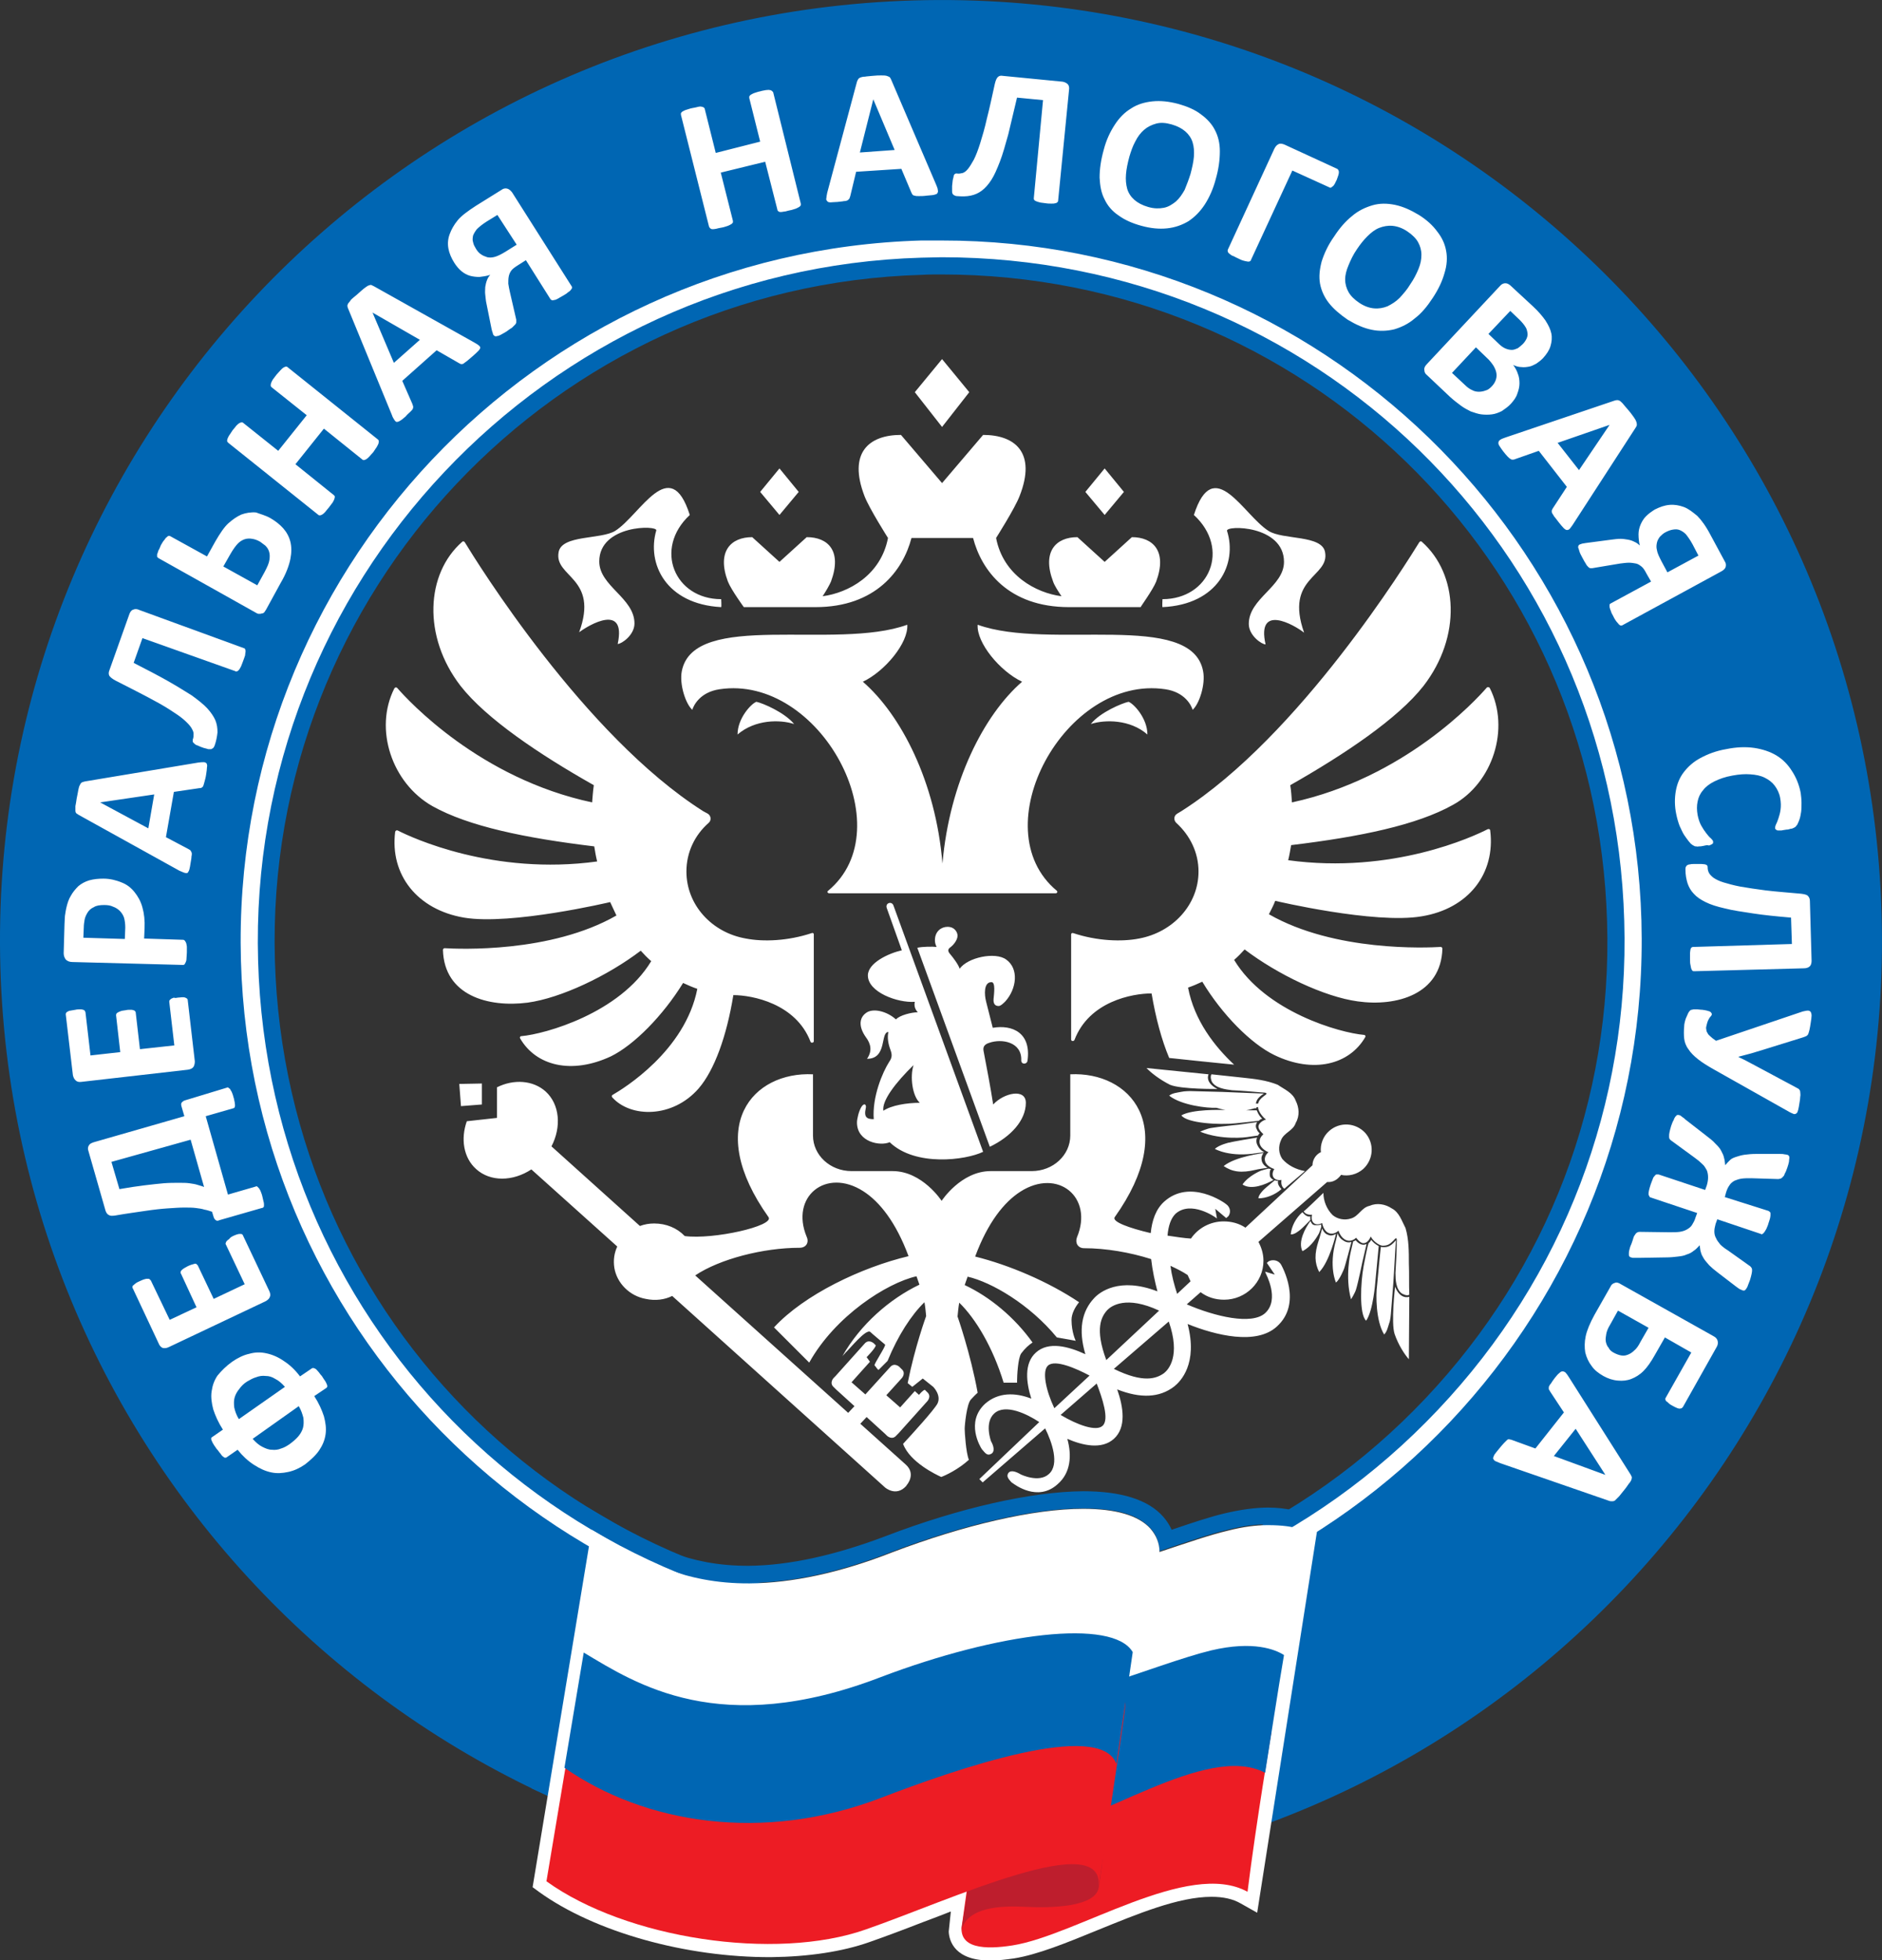 <svg width="48" height="50" viewBox="0 0 48 50" fill="none" xmlns="http://www.w3.org/2000/svg">
<rect x="0" y="0" width="48" height="50" fill="#333333" stroke="none"/>
<g clip-path="url(#clip0)">
<path d="M24.518 41.854C14.653 42.132 6.423 34.373 6.145 24.508C5.857 14.643 13.627 6.423 23.492 6.135C33.357 5.857 41.576 13.617 41.865 23.482C42.143 33.347 34.372 41.577 24.518 41.854ZM47.989 23.311C47.615 10.057 36.563 -0.374 23.31 0.011C10.068 0.395 -0.374 11.436 0.01 24.689C0.395 37.943 11.436 48.374 24.689 47.989C37.942 47.615 48.374 36.564 47.989 23.311Z" fill="#0066B3"/>
<path d="M23.994 41.438C14.503 41.438 6.85 33.999 6.583 24.508C6.305 14.888 13.894 6.851 23.502 6.573C23.673 6.573 23.844 6.562 24.015 6.562C33.506 6.562 41.159 14.001 41.426 23.492C41.565 28.142 39.876 32.577 36.681 35.955C33.485 39.343 29.156 41.277 24.507 41.416C24.336 41.427 24.154 41.438 23.994 41.438ZM23.994 41.865C24.165 41.865 24.336 41.865 24.518 41.854C34.372 41.576 42.142 33.347 41.864 23.482C41.587 13.798 33.645 6.124 24.015 6.135C23.844 6.135 23.673 6.135 23.492 6.135C13.627 6.423 5.867 14.643 6.145 24.508C6.423 34.202 14.364 41.865 23.994 41.865Z" fill="white"/>
<path d="M24.005 7.001C23.845 7.001 23.674 7.001 23.513 7.011C14.14 7.279 6.744 15.124 7.011 24.486C7.278 33.742 14.738 40.999 23.994 40.999C24.154 40.999 24.325 40.999 24.486 40.989C29.017 40.86 33.239 38.969 36.36 35.666C39.481 32.363 41.127 28.045 40.988 23.514C40.721 14.258 33.261 7.001 24.005 7.001ZM23.994 42.303C19.216 42.303 14.695 40.465 11.265 37.141C7.823 33.806 5.846 29.328 5.718 24.529C5.579 19.645 7.353 14.995 10.698 11.447C14.054 7.888 18.597 5.857 23.481 5.718C23.663 5.707 23.834 5.707 24.015 5.707C28.793 5.707 33.314 7.546 36.745 10.87C40.187 14.204 42.153 18.683 42.292 23.482C42.431 28.366 40.667 33.015 37.311 36.575C33.955 40.123 29.413 42.164 24.529 42.303C24.347 42.293 24.165 42.303 23.994 42.303Z" fill="#0066B3"/>
<path d="M40.945 37.622L40.187 36.446L39.631 37.141L40.945 37.622ZM38.263 37.323C38.209 37.301 38.156 37.28 38.134 37.269C38.102 37.248 38.092 37.226 38.081 37.205C38.081 37.184 38.092 37.152 38.113 37.109C38.145 37.066 38.177 37.023 38.231 36.959C38.284 36.895 38.327 36.842 38.359 36.81C38.391 36.778 38.412 36.756 38.434 36.735C38.455 36.713 38.476 36.713 38.487 36.713C38.498 36.713 38.519 36.724 38.541 36.724L39.16 36.949L39.887 36.029L39.535 35.495C39.524 35.474 39.513 35.452 39.502 35.441C39.502 35.42 39.502 35.399 39.502 35.377C39.513 35.356 39.524 35.324 39.556 35.292C39.577 35.26 39.609 35.206 39.652 35.153C39.695 35.099 39.738 35.046 39.77 35.025C39.802 34.993 39.823 34.982 39.855 34.982C39.877 34.982 39.909 34.993 39.93 35.014C39.951 35.035 39.983 35.078 40.016 35.132L41.587 37.611C41.597 37.633 41.608 37.654 41.619 37.675C41.619 37.697 41.619 37.718 41.608 37.75C41.597 37.772 41.576 37.814 41.544 37.846C41.512 37.889 41.48 37.943 41.426 38.007C41.362 38.081 41.319 38.146 41.287 38.178C41.245 38.22 41.212 38.252 41.191 38.274C41.159 38.295 41.138 38.295 41.116 38.295C41.095 38.295 41.063 38.295 41.041 38.285L38.263 37.323ZM41.17 34.512C41.234 34.544 41.287 34.565 41.352 34.576C41.416 34.587 41.469 34.576 41.523 34.554C41.576 34.533 41.629 34.501 41.683 34.447C41.736 34.405 41.79 34.33 41.843 34.223L42.046 33.87L41.266 33.432L41.063 33.796C41.01 33.881 40.977 33.967 40.967 34.031C40.956 34.095 40.945 34.159 40.956 34.223C40.967 34.276 40.988 34.341 41.031 34.383C41.052 34.437 41.106 34.48 41.17 34.512ZM40.892 35.099C40.764 35.025 40.667 34.95 40.593 34.843C40.518 34.747 40.464 34.629 40.432 34.501C40.411 34.373 40.411 34.234 40.443 34.084C40.475 33.934 40.55 33.753 40.667 33.539L41.074 32.823C41.095 32.77 41.138 32.737 41.181 32.727C41.223 32.705 41.277 32.716 41.341 32.759L43.703 34.084C43.767 34.116 43.799 34.159 43.81 34.212C43.82 34.266 43.81 34.309 43.788 34.351L42.923 35.89C42.912 35.901 42.901 35.912 42.891 35.922C42.88 35.922 42.858 35.933 42.837 35.933C42.816 35.933 42.784 35.922 42.762 35.912C42.73 35.901 42.698 35.88 42.655 35.858C42.613 35.837 42.581 35.816 42.559 35.794C42.538 35.773 42.517 35.752 42.495 35.741C42.484 35.719 42.474 35.709 42.474 35.698C42.474 35.677 42.474 35.666 42.484 35.655L43.136 34.501L42.463 34.116L42.206 34.565C42.11 34.736 42.014 34.875 41.918 34.971C41.822 35.068 41.715 35.132 41.608 35.174C41.501 35.217 41.383 35.228 41.266 35.217C41.127 35.206 41.01 35.164 40.892 35.099ZM41.597 32.075C41.576 32.064 41.565 32.064 41.554 32.043C41.544 32.032 41.544 32.011 41.544 31.989C41.544 31.968 41.544 31.925 41.554 31.893C41.565 31.85 41.576 31.797 41.608 31.733C41.629 31.669 41.651 31.615 41.661 31.573C41.672 31.53 41.694 31.508 41.715 31.476C41.726 31.455 41.747 31.444 41.768 31.433C41.79 31.423 41.811 31.423 41.832 31.423L42.57 31.433C42.677 31.433 42.762 31.433 42.837 31.423C42.912 31.412 42.976 31.391 43.029 31.359C43.083 31.327 43.126 31.295 43.158 31.241C43.19 31.188 43.222 31.134 43.243 31.059L43.286 30.942L42.1 30.546C42.078 30.536 42.068 30.536 42.068 30.514C42.057 30.504 42.046 30.482 42.046 30.461C42.046 30.439 42.046 30.407 42.057 30.365C42.068 30.322 42.078 30.279 42.1 30.215C42.121 30.151 42.142 30.108 42.153 30.076C42.164 30.033 42.185 30.012 42.206 29.991C42.217 29.969 42.239 29.959 42.249 29.959C42.26 29.959 42.281 29.959 42.303 29.959L43.489 30.354L43.532 30.236C43.553 30.162 43.564 30.098 43.564 30.033C43.564 29.969 43.553 29.905 43.532 29.852C43.5 29.798 43.468 29.734 43.414 29.691C43.361 29.638 43.297 29.584 43.222 29.531L42.623 29.093C42.602 29.082 42.591 29.061 42.581 29.05C42.57 29.029 42.57 29.007 42.57 28.986C42.57 28.954 42.57 28.922 42.581 28.879C42.591 28.836 42.602 28.783 42.623 28.719C42.645 28.655 42.666 28.601 42.688 28.569C42.698 28.526 42.719 28.505 42.73 28.484C42.752 28.462 42.762 28.452 42.773 28.441C42.784 28.441 42.805 28.441 42.816 28.441C42.826 28.441 42.837 28.452 42.848 28.452C42.858 28.452 42.869 28.462 42.88 28.473C42.891 28.484 42.912 28.494 42.923 28.505C42.944 28.516 42.965 28.537 42.987 28.558L43.511 28.965C43.607 29.039 43.692 29.104 43.746 29.168C43.81 29.232 43.863 29.285 43.895 29.349C43.927 29.413 43.959 29.467 43.97 29.531C43.991 29.595 43.991 29.659 44.002 29.723C44.034 29.681 44.077 29.638 44.12 29.595C44.162 29.552 44.216 29.531 44.28 29.51C44.344 29.488 44.419 29.467 44.494 29.456C44.579 29.445 44.675 29.435 44.793 29.435H45.381C45.434 29.435 45.477 29.435 45.509 29.445C45.541 29.445 45.563 29.456 45.584 29.456C45.605 29.467 45.616 29.467 45.627 29.488C45.637 29.499 45.637 29.52 45.637 29.542C45.637 29.563 45.627 29.595 45.627 29.638C45.616 29.681 45.605 29.734 45.584 29.788C45.563 29.852 45.541 29.905 45.52 29.937C45.509 29.98 45.488 30.012 45.466 30.023C45.456 30.044 45.434 30.055 45.413 30.065C45.392 30.065 45.381 30.076 45.349 30.076L44.665 30.055C44.569 30.055 44.494 30.055 44.419 30.065C44.344 30.076 44.291 30.098 44.237 30.119C44.184 30.151 44.141 30.183 44.109 30.236C44.077 30.279 44.045 30.343 44.023 30.418L43.991 30.536L45.103 30.888C45.124 30.899 45.135 30.91 45.146 30.921C45.156 30.931 45.156 30.953 45.156 30.974C45.156 30.995 45.156 31.027 45.146 31.07C45.135 31.102 45.124 31.156 45.103 31.209C45.092 31.262 45.06 31.316 45.05 31.348C45.028 31.38 45.017 31.412 44.996 31.433C44.985 31.455 44.964 31.466 44.953 31.476C44.943 31.487 44.921 31.487 44.911 31.476L43.799 31.102L43.756 31.22C43.735 31.295 43.724 31.359 43.724 31.412C43.724 31.466 43.735 31.53 43.767 31.583C43.788 31.637 43.831 31.69 43.874 31.744C43.927 31.797 43.981 31.84 44.066 31.893L44.622 32.289C44.643 32.299 44.654 32.321 44.665 32.331C44.675 32.342 44.686 32.363 44.686 32.395C44.686 32.417 44.686 32.449 44.675 32.492C44.665 32.534 44.654 32.588 44.633 32.652C44.611 32.716 44.59 32.759 44.579 32.791C44.569 32.834 44.547 32.855 44.536 32.876C44.526 32.898 44.504 32.908 44.494 32.919C44.483 32.919 44.462 32.919 44.451 32.919C44.43 32.908 44.408 32.898 44.376 32.887C44.355 32.876 44.312 32.844 44.269 32.812L43.81 32.46C43.724 32.395 43.649 32.331 43.596 32.278C43.542 32.214 43.489 32.16 43.457 32.107C43.425 32.053 43.393 32 43.382 31.947C43.361 31.893 43.361 31.829 43.35 31.765C43.297 31.818 43.254 31.872 43.2 31.904C43.147 31.947 43.094 31.979 43.019 32C42.955 32.032 42.88 32.043 42.794 32.053C42.709 32.064 42.602 32.075 42.474 32.075L41.811 32.086C41.779 32.086 41.758 32.086 41.736 32.086C41.715 32.086 41.694 32.086 41.683 32.086C41.661 32.086 41.651 32.086 41.64 32.086C41.608 32.075 41.608 32.075 41.597 32.075ZM43.724 27.287C43.553 27.19 43.414 27.105 43.307 27.019C43.2 26.934 43.115 26.848 43.062 26.763C42.997 26.677 42.965 26.581 42.955 26.496C42.944 26.399 42.944 26.293 42.955 26.175C42.955 26.132 42.965 26.09 42.976 26.047C42.987 26.004 42.997 25.972 43.019 25.929C43.029 25.897 43.051 25.865 43.062 25.833C43.072 25.812 43.094 25.79 43.104 25.779C43.115 25.769 43.126 25.758 43.147 25.758C43.158 25.758 43.179 25.747 43.2 25.747C43.222 25.747 43.254 25.747 43.286 25.747C43.318 25.747 43.361 25.758 43.414 25.758C43.511 25.769 43.575 25.79 43.607 25.801C43.639 25.822 43.66 25.844 43.66 25.876C43.66 25.886 43.649 25.908 43.639 25.919C43.628 25.929 43.607 25.951 43.596 25.972C43.585 25.993 43.564 26.025 43.553 26.057C43.542 26.09 43.532 26.122 43.521 26.175C43.511 26.207 43.511 26.239 43.521 26.271C43.521 26.303 43.532 26.325 43.553 26.357C43.564 26.389 43.596 26.41 43.628 26.442C43.66 26.474 43.703 26.506 43.767 26.549L45.979 25.801C46.033 25.79 46.076 25.779 46.108 25.779C46.14 25.779 46.161 25.79 46.182 25.812C46.193 25.833 46.204 25.865 46.204 25.908C46.204 25.951 46.193 26.015 46.182 26.09C46.172 26.164 46.161 26.218 46.15 26.271C46.14 26.314 46.129 26.346 46.118 26.378C46.108 26.399 46.086 26.421 46.065 26.431C46.044 26.442 46.011 26.453 45.979 26.464L44.985 26.773C44.879 26.806 44.772 26.838 44.665 26.87C44.558 26.902 44.451 26.923 44.344 26.955V26.966C44.44 27.009 44.547 27.062 44.643 27.116C44.74 27.169 44.846 27.222 44.943 27.276L45.84 27.757C45.862 27.767 45.883 27.778 45.894 27.8C45.905 27.81 45.915 27.832 45.915 27.864C45.915 27.896 45.926 27.928 45.915 27.971C45.915 28.013 45.905 28.078 45.894 28.142C45.883 28.216 45.873 28.27 45.862 28.313C45.851 28.355 45.84 28.387 45.819 28.398C45.798 28.419 45.776 28.419 45.755 28.419C45.734 28.409 45.702 28.398 45.659 28.377L43.724 27.287ZM43.211 24.775C43.2 24.775 43.179 24.775 43.168 24.764C43.158 24.753 43.147 24.743 43.136 24.711C43.126 24.689 43.126 24.657 43.115 24.614C43.104 24.572 43.104 24.529 43.104 24.465C43.104 24.401 43.104 24.347 43.104 24.315C43.104 24.273 43.115 24.241 43.115 24.219C43.126 24.198 43.126 24.176 43.147 24.166C43.168 24.155 43.168 24.155 43.19 24.155L45.702 24.08L45.68 23.407C45.306 23.375 44.985 23.343 44.708 23.3C44.43 23.257 44.194 23.225 43.991 23.172C43.799 23.129 43.628 23.076 43.5 23.011C43.371 22.947 43.275 22.883 43.2 22.798C43.126 22.723 43.072 22.627 43.04 22.53C43.008 22.424 42.987 22.317 42.987 22.178C42.987 22.156 42.987 22.135 42.997 22.113C43.008 22.092 43.019 22.081 43.029 22.071C43.051 22.06 43.072 22.049 43.104 22.049C43.136 22.039 43.179 22.039 43.222 22.039C43.297 22.039 43.35 22.039 43.393 22.039C43.436 22.039 43.468 22.049 43.489 22.049C43.511 22.06 43.532 22.06 43.542 22.081C43.553 22.092 43.553 22.113 43.553 22.124C43.553 22.178 43.564 22.22 43.585 22.263C43.607 22.306 43.649 22.349 43.703 22.391C43.767 22.434 43.852 22.477 43.959 22.509C44.066 22.541 44.216 22.584 44.387 22.616C44.569 22.648 44.782 22.68 45.028 22.712C45.285 22.744 45.584 22.765 45.937 22.798C46.011 22.808 46.076 22.819 46.108 22.851C46.14 22.883 46.161 22.926 46.161 22.979L46.204 24.508C46.204 24.561 46.193 24.614 46.161 24.647C46.129 24.679 46.076 24.7 46.011 24.7L43.211 24.775ZM43.436 21.579C43.393 21.59 43.361 21.59 43.34 21.59C43.307 21.59 43.286 21.601 43.265 21.59C43.243 21.59 43.222 21.59 43.211 21.579C43.2 21.568 43.179 21.569 43.158 21.547C43.136 21.536 43.104 21.504 43.072 21.462C43.04 21.419 42.997 21.365 42.955 21.301C42.912 21.237 42.88 21.152 42.837 21.066C42.805 20.981 42.773 20.874 42.752 20.767C42.709 20.564 42.709 20.361 42.741 20.179C42.773 19.997 42.837 19.837 42.944 19.698C43.051 19.559 43.19 19.431 43.371 19.335C43.553 19.238 43.767 19.153 44.023 19.11C44.28 19.057 44.515 19.046 44.74 19.078C44.953 19.11 45.146 19.174 45.306 19.27C45.466 19.367 45.595 19.495 45.702 19.666C45.808 19.826 45.883 20.008 45.926 20.222C45.937 20.307 45.947 20.393 45.947 20.478C45.947 20.564 45.947 20.639 45.937 20.713C45.926 20.777 45.915 20.852 45.894 20.906C45.873 20.97 45.851 21.002 45.84 21.034C45.819 21.055 45.808 21.077 45.798 21.087C45.787 21.098 45.766 21.109 45.744 21.12C45.723 21.13 45.702 21.141 45.669 21.141C45.637 21.152 45.605 21.162 45.563 21.162C45.509 21.173 45.477 21.173 45.434 21.184C45.402 21.184 45.37 21.184 45.349 21.184C45.327 21.184 45.306 21.173 45.295 21.162C45.285 21.152 45.274 21.141 45.274 21.13C45.274 21.109 45.274 21.077 45.295 21.034C45.317 20.991 45.338 20.938 45.359 20.874C45.381 20.81 45.402 20.735 45.413 20.649C45.424 20.564 45.424 20.468 45.402 20.35C45.381 20.232 45.327 20.126 45.263 20.04C45.199 19.955 45.114 19.89 45.007 19.837C44.9 19.784 44.782 19.762 44.643 19.752C44.505 19.741 44.355 19.752 44.184 19.784C44.002 19.816 43.852 19.869 43.724 19.933C43.596 19.997 43.5 20.072 43.436 20.158C43.361 20.243 43.318 20.339 43.297 20.446C43.275 20.553 43.275 20.66 43.297 20.788C43.318 20.895 43.35 20.991 43.393 21.066C43.436 21.141 43.478 21.205 43.521 21.259C43.564 21.312 43.596 21.355 43.639 21.387C43.671 21.419 43.692 21.451 43.692 21.462C43.692 21.483 43.692 21.494 43.692 21.504C43.692 21.515 43.671 21.526 43.66 21.536C43.639 21.547 43.617 21.558 43.585 21.569C43.542 21.547 43.5 21.568 43.436 21.579ZM43.318 14.172L43.168 13.884C43.104 13.766 43.04 13.681 42.997 13.627C42.944 13.574 42.891 13.542 42.837 13.52C42.784 13.499 42.73 13.499 42.666 13.51C42.602 13.52 42.548 13.542 42.484 13.574C42.42 13.606 42.377 13.649 42.335 13.691C42.303 13.734 42.271 13.788 42.26 13.841C42.249 13.894 42.239 13.959 42.26 14.033C42.271 14.108 42.313 14.194 42.367 14.301L42.527 14.6L43.318 14.172ZM41.383 15.947C41.373 15.957 41.352 15.957 41.341 15.957C41.33 15.957 41.309 15.947 41.287 15.925C41.266 15.904 41.255 15.882 41.223 15.85C41.202 15.818 41.17 15.775 41.148 15.722C41.116 15.669 41.095 15.626 41.084 15.583C41.063 15.54 41.063 15.519 41.052 15.487C41.052 15.455 41.052 15.444 41.052 15.423C41.052 15.412 41.063 15.402 41.084 15.391L42.11 14.835L41.993 14.632C41.95 14.546 41.907 14.482 41.864 14.45C41.822 14.418 41.779 14.386 41.726 14.375C41.672 14.365 41.608 14.354 41.544 14.354C41.48 14.354 41.405 14.365 41.319 14.375L40.614 14.493C40.593 14.493 40.571 14.493 40.561 14.493C40.539 14.493 40.518 14.472 40.507 14.461C40.486 14.44 40.464 14.418 40.443 14.375C40.422 14.343 40.39 14.29 40.358 14.226C40.325 14.162 40.293 14.108 40.283 14.065C40.272 14.023 40.261 13.991 40.251 13.969C40.251 13.948 40.251 13.927 40.261 13.916C40.272 13.905 40.272 13.894 40.283 13.894C40.293 13.884 40.315 13.884 40.336 13.873C40.358 13.862 40.4 13.862 40.443 13.852L41.095 13.766C41.181 13.755 41.255 13.745 41.33 13.745C41.394 13.745 41.458 13.755 41.523 13.766C41.587 13.777 41.64 13.798 41.683 13.82C41.736 13.841 41.779 13.873 41.822 13.916C41.8 13.82 41.79 13.723 41.79 13.627C41.79 13.542 41.811 13.456 41.843 13.381C41.875 13.307 41.918 13.232 41.982 13.168C42.046 13.104 42.121 13.05 42.206 12.997C42.335 12.932 42.452 12.89 42.581 12.879C42.709 12.868 42.826 12.89 42.944 12.932C43.062 12.975 43.168 13.061 43.286 13.157C43.393 13.264 43.511 13.424 43.628 13.649L43.991 14.322C44.023 14.365 44.023 14.418 44.013 14.461C44.002 14.504 43.959 14.546 43.895 14.579L41.383 15.947ZM41.052 10.838L39.727 11.297L40.272 11.992L41.052 10.838ZM40.122 13.371C40.09 13.424 40.058 13.456 40.037 13.488C40.016 13.51 39.994 13.52 39.962 13.52C39.941 13.52 39.909 13.499 39.877 13.467C39.844 13.435 39.802 13.381 39.759 13.328C39.706 13.264 39.673 13.21 39.641 13.178C39.62 13.136 39.599 13.114 39.588 13.093C39.577 13.072 39.577 13.05 39.577 13.029C39.577 13.018 39.588 12.997 39.599 12.975L39.962 12.419L39.246 11.5L38.637 11.714C38.615 11.725 38.594 11.725 38.573 11.725C38.551 11.725 38.53 11.714 38.519 11.703C38.498 11.693 38.476 11.671 38.444 11.639C38.412 11.607 38.38 11.564 38.337 11.511C38.295 11.458 38.263 11.404 38.241 11.372C38.22 11.34 38.209 11.308 38.22 11.276C38.22 11.255 38.241 11.233 38.273 11.212C38.305 11.19 38.348 11.18 38.402 11.158L41.181 10.218C41.212 10.207 41.234 10.207 41.255 10.207C41.277 10.207 41.298 10.218 41.319 10.228C41.341 10.25 41.373 10.271 41.405 10.314C41.437 10.357 41.48 10.399 41.533 10.464C41.597 10.538 41.64 10.602 41.672 10.645C41.704 10.688 41.726 10.731 41.736 10.763C41.747 10.795 41.747 10.816 41.747 10.838C41.747 10.859 41.736 10.88 41.715 10.912L40.122 13.371ZM38.84 8.775C38.883 8.732 38.915 8.679 38.936 8.636C38.957 8.582 38.968 8.54 38.957 8.486C38.947 8.433 38.936 8.379 38.904 8.337C38.872 8.283 38.818 8.219 38.754 8.155L38.519 7.931L37.963 8.518L38.22 8.764C38.284 8.828 38.348 8.871 38.402 8.892C38.455 8.914 38.508 8.925 38.562 8.925C38.615 8.925 38.658 8.903 38.712 8.882C38.754 8.85 38.797 8.818 38.84 8.775ZM38.038 9.865C38.092 9.812 38.124 9.758 38.145 9.705C38.166 9.651 38.177 9.587 38.166 9.523C38.156 9.459 38.134 9.405 38.092 9.331C38.049 9.267 37.995 9.192 37.91 9.117L37.643 8.86L37.033 9.512L37.365 9.822C37.429 9.886 37.493 9.929 37.547 9.951C37.6 9.983 37.664 9.993 37.718 9.993C37.771 9.993 37.835 9.983 37.889 9.961C37.942 9.951 37.995 9.908 38.038 9.865ZM38.541 10.293C38.466 10.378 38.38 10.431 38.305 10.485C38.22 10.528 38.134 10.56 38.049 10.57C37.963 10.581 37.878 10.581 37.782 10.57C37.696 10.56 37.611 10.528 37.514 10.496C37.429 10.453 37.343 10.41 37.258 10.346C37.172 10.282 37.087 10.218 36.991 10.132L36.392 9.566C36.349 9.534 36.328 9.491 36.328 9.438C36.317 9.395 36.339 9.341 36.392 9.288L38.252 7.3C38.295 7.246 38.348 7.225 38.391 7.225C38.444 7.225 38.476 7.246 38.519 7.279L39.096 7.813C39.235 7.941 39.342 8.069 39.417 8.176C39.492 8.294 39.545 8.401 39.567 8.508C39.588 8.615 39.577 8.721 39.545 8.828C39.513 8.935 39.449 9.031 39.353 9.138C39.299 9.192 39.246 9.234 39.182 9.277C39.118 9.309 39.064 9.341 39 9.352C38.936 9.363 38.872 9.373 38.797 9.363C38.733 9.363 38.658 9.341 38.594 9.309C38.647 9.384 38.69 9.459 38.712 9.534C38.744 9.609 38.754 9.694 38.754 9.78C38.754 9.865 38.733 9.951 38.701 10.036C38.669 10.143 38.605 10.218 38.541 10.293ZM35.965 7.257C36.061 7.118 36.125 6.99 36.178 6.862C36.232 6.733 36.253 6.616 36.253 6.498C36.253 6.381 36.221 6.274 36.168 6.178C36.114 6.081 36.018 5.985 35.89 5.9C35.762 5.814 35.633 5.772 35.516 5.761C35.398 5.75 35.281 5.772 35.174 5.814C35.067 5.857 34.971 5.932 34.874 6.028C34.778 6.124 34.693 6.231 34.607 6.359C34.511 6.498 34.447 6.637 34.394 6.766C34.34 6.894 34.308 7.011 34.308 7.129C34.308 7.246 34.34 7.353 34.394 7.45C34.447 7.546 34.543 7.642 34.671 7.727C34.8 7.813 34.928 7.856 35.045 7.866C35.163 7.877 35.281 7.856 35.388 7.813C35.494 7.76 35.601 7.695 35.697 7.599C35.794 7.492 35.89 7.385 35.965 7.257ZM36.542 7.599C36.403 7.813 36.253 7.995 36.082 8.123C35.922 8.262 35.74 8.347 35.559 8.401C35.377 8.444 35.184 8.454 34.981 8.411C34.778 8.369 34.586 8.283 34.372 8.155C34.169 8.016 34.009 7.877 33.891 7.727C33.774 7.578 33.699 7.407 33.667 7.236C33.635 7.054 33.656 6.872 33.709 6.669C33.774 6.466 33.87 6.252 34.03 6.028C34.169 5.814 34.319 5.643 34.479 5.515C34.639 5.376 34.821 5.291 35.003 5.237C35.184 5.184 35.377 5.184 35.58 5.226C35.783 5.269 35.975 5.355 36.189 5.483C36.392 5.611 36.542 5.75 36.659 5.91C36.777 6.06 36.852 6.22 36.884 6.402C36.916 6.573 36.905 6.766 36.841 6.969C36.788 7.161 36.691 7.375 36.542 7.599ZM34.094 4.585C34.073 4.628 34.051 4.671 34.041 4.692C34.02 4.724 34.009 4.745 33.987 4.756C33.977 4.767 33.955 4.778 33.945 4.788C33.934 4.788 33.913 4.788 33.902 4.778L32.961 4.35L31.903 6.637C31.903 6.648 31.893 6.659 31.871 6.669C31.86 6.669 31.839 6.68 31.807 6.669C31.786 6.669 31.754 6.659 31.711 6.648C31.668 6.637 31.625 6.616 31.561 6.584C31.508 6.562 31.465 6.53 31.422 6.52C31.39 6.498 31.358 6.477 31.348 6.466C31.326 6.445 31.315 6.434 31.315 6.413C31.305 6.402 31.315 6.381 31.315 6.37L32.502 3.794C32.534 3.73 32.566 3.698 32.609 3.677C32.651 3.655 32.705 3.666 32.758 3.687L34.105 4.307C34.126 4.318 34.148 4.35 34.148 4.393C34.148 4.436 34.126 4.5 34.094 4.585ZM30.364 4.436C30.407 4.275 30.439 4.126 30.45 3.997C30.46 3.858 30.45 3.741 30.418 3.634C30.386 3.527 30.321 3.431 30.236 3.356C30.15 3.281 30.033 3.217 29.883 3.174C29.734 3.132 29.605 3.121 29.488 3.153C29.37 3.185 29.263 3.238 29.178 3.313C29.092 3.388 29.017 3.484 28.953 3.613C28.889 3.73 28.846 3.858 28.804 3.997C28.761 4.158 28.729 4.307 28.718 4.446C28.707 4.585 28.718 4.703 28.75 4.82C28.782 4.927 28.846 5.023 28.932 5.098C29.017 5.173 29.135 5.237 29.285 5.28C29.434 5.323 29.563 5.323 29.68 5.301C29.798 5.28 29.894 5.216 29.99 5.141C30.076 5.066 30.15 4.959 30.215 4.842C30.268 4.713 30.321 4.574 30.364 4.436ZM31.006 4.574C30.941 4.82 30.845 5.034 30.728 5.216C30.61 5.397 30.471 5.536 30.311 5.643C30.15 5.739 29.969 5.804 29.766 5.825C29.563 5.846 29.349 5.825 29.114 5.761C28.878 5.697 28.686 5.611 28.526 5.494C28.366 5.387 28.248 5.248 28.173 5.087C28.088 4.927 28.056 4.745 28.045 4.532C28.045 4.318 28.077 4.083 28.152 3.816C28.216 3.57 28.312 3.367 28.43 3.185C28.547 3.003 28.686 2.864 28.846 2.768C29.007 2.661 29.189 2.608 29.392 2.586C29.595 2.565 29.808 2.586 30.054 2.651C30.279 2.715 30.482 2.8 30.631 2.918C30.781 3.025 30.909 3.164 30.984 3.313C31.07 3.474 31.112 3.655 31.112 3.858C31.112 4.083 31.08 4.318 31.006 4.574ZM26.987 5.12C26.987 5.141 26.976 5.152 26.965 5.162C26.955 5.173 26.933 5.184 26.912 5.184C26.891 5.194 26.858 5.194 26.816 5.194C26.773 5.194 26.72 5.194 26.666 5.184C26.602 5.173 26.549 5.173 26.517 5.162C26.474 5.152 26.442 5.141 26.42 5.13C26.399 5.12 26.378 5.109 26.378 5.098C26.367 5.087 26.367 5.077 26.367 5.055L26.602 2.554L25.939 2.49C25.854 2.854 25.779 3.164 25.715 3.431C25.64 3.698 25.576 3.933 25.501 4.126C25.426 4.318 25.362 4.468 25.287 4.585C25.212 4.703 25.127 4.799 25.041 4.863C24.956 4.927 24.86 4.97 24.753 4.991C24.646 5.013 24.539 5.013 24.4 5.002C24.379 5.002 24.358 4.991 24.336 4.981C24.315 4.97 24.304 4.959 24.293 4.938C24.283 4.916 24.283 4.895 24.283 4.863C24.283 4.831 24.283 4.788 24.283 4.745C24.293 4.681 24.293 4.617 24.304 4.574C24.315 4.532 24.325 4.5 24.325 4.478C24.336 4.457 24.347 4.436 24.358 4.436C24.368 4.425 24.39 4.425 24.4 4.425C24.454 4.436 24.496 4.425 24.55 4.414C24.593 4.403 24.646 4.361 24.689 4.307C24.732 4.254 24.785 4.168 24.838 4.072C24.892 3.965 24.945 3.826 24.999 3.655C25.052 3.484 25.116 3.271 25.17 3.025C25.234 2.779 25.298 2.48 25.373 2.138C25.394 2.052 25.416 1.999 25.448 1.967C25.48 1.935 25.523 1.924 25.576 1.935L27.104 2.084C27.158 2.095 27.201 2.116 27.233 2.148C27.265 2.18 27.275 2.234 27.265 2.298L26.987 5.12ZM22.273 2.533L21.931 3.89L22.818 3.826L22.273 2.533ZM23.877 4.713C23.898 4.767 23.919 4.81 23.919 4.852C23.93 4.884 23.919 4.906 23.909 4.927C23.898 4.949 23.866 4.959 23.823 4.97C23.78 4.981 23.716 4.981 23.631 4.991C23.556 5.002 23.492 5.002 23.438 5.002C23.396 5.002 23.353 5.002 23.331 4.991C23.31 4.991 23.289 4.981 23.278 4.97C23.267 4.959 23.257 4.938 23.246 4.916L22.989 4.307L21.835 4.382L21.686 5.002C21.675 5.023 21.675 5.045 21.664 5.066C21.653 5.077 21.632 5.098 21.621 5.109C21.6 5.12 21.568 5.13 21.525 5.13C21.482 5.141 21.429 5.141 21.354 5.152C21.279 5.152 21.226 5.162 21.183 5.162C21.14 5.162 21.108 5.152 21.098 5.13C21.076 5.109 21.066 5.087 21.076 5.055C21.076 5.023 21.087 4.981 21.098 4.916L21.857 2.084C21.867 2.063 21.878 2.031 21.889 2.02C21.899 1.999 21.921 1.988 21.942 1.977C21.974 1.967 22.006 1.956 22.06 1.956C22.113 1.945 22.177 1.945 22.252 1.935C22.348 1.924 22.423 1.924 22.476 1.924C22.53 1.924 22.573 1.924 22.615 1.935C22.647 1.945 22.669 1.956 22.69 1.967C22.701 1.977 22.722 2.009 22.733 2.041L23.877 4.713ZM20.424 5.194C20.424 5.205 20.424 5.226 20.424 5.237C20.414 5.248 20.403 5.269 20.381 5.28C20.36 5.291 20.328 5.312 20.296 5.323C20.253 5.333 20.21 5.355 20.146 5.365C20.082 5.376 20.04 5.397 19.997 5.397C19.954 5.408 19.922 5.408 19.901 5.408C19.879 5.408 19.858 5.397 19.847 5.387C19.836 5.376 19.826 5.365 19.826 5.344L19.516 4.126L18.383 4.403L18.693 5.633C18.693 5.643 18.693 5.665 18.693 5.675C18.682 5.686 18.672 5.707 18.65 5.718C18.629 5.729 18.597 5.75 18.565 5.761C18.522 5.772 18.479 5.793 18.415 5.804C18.351 5.814 18.308 5.825 18.265 5.836C18.223 5.846 18.191 5.846 18.169 5.846C18.148 5.846 18.126 5.836 18.116 5.825C18.105 5.814 18.094 5.804 18.084 5.782L17.367 2.929C17.367 2.907 17.367 2.896 17.367 2.886C17.378 2.875 17.389 2.854 17.41 2.843C17.432 2.832 17.464 2.811 17.506 2.8C17.549 2.79 17.592 2.768 17.656 2.757C17.72 2.747 17.763 2.736 17.806 2.725C17.849 2.715 17.881 2.715 17.902 2.725C17.923 2.725 17.945 2.736 17.955 2.747C17.966 2.757 17.977 2.768 17.977 2.79L18.255 3.901L19.388 3.613L19.11 2.501C19.11 2.49 19.11 2.469 19.11 2.458C19.12 2.448 19.131 2.426 19.152 2.415C19.174 2.405 19.206 2.383 19.238 2.373C19.281 2.362 19.323 2.341 19.388 2.33C19.452 2.309 19.494 2.309 19.537 2.298C19.58 2.298 19.612 2.287 19.633 2.298C19.655 2.298 19.676 2.309 19.687 2.319C19.698 2.33 19.708 2.341 19.719 2.351L20.424 5.194ZM12.686 5.483L12.408 5.654C12.291 5.729 12.216 5.793 12.162 5.846C12.12 5.9 12.088 5.953 12.066 6.007C12.056 6.06 12.045 6.124 12.066 6.178C12.077 6.242 12.109 6.295 12.141 6.349C12.173 6.402 12.216 6.456 12.269 6.488C12.312 6.52 12.366 6.541 12.43 6.562C12.483 6.573 12.547 6.573 12.622 6.552C12.697 6.53 12.782 6.488 12.889 6.423L13.178 6.242L12.686 5.483ZM14.578 7.3C14.589 7.311 14.589 7.332 14.589 7.343C14.589 7.353 14.578 7.375 14.557 7.396C14.546 7.417 14.514 7.439 14.482 7.46C14.45 7.492 14.407 7.514 14.354 7.546C14.3 7.578 14.257 7.599 14.225 7.621C14.182 7.642 14.161 7.653 14.129 7.653C14.108 7.663 14.086 7.663 14.065 7.653C14.054 7.642 14.043 7.642 14.033 7.621L13.413 6.637L13.21 6.766C13.124 6.819 13.071 6.862 13.039 6.904C13.007 6.947 12.985 7.001 12.975 7.054C12.964 7.108 12.964 7.172 12.964 7.236C12.975 7.3 12.985 7.375 13.007 7.46L13.167 8.155C13.167 8.176 13.167 8.198 13.167 8.219C13.167 8.24 13.156 8.262 13.135 8.283C13.114 8.305 13.092 8.326 13.06 8.358C13.028 8.379 12.975 8.411 12.921 8.454C12.857 8.497 12.804 8.518 12.772 8.54C12.729 8.561 12.707 8.572 12.675 8.572C12.654 8.582 12.633 8.582 12.622 8.572C12.611 8.572 12.601 8.561 12.59 8.55C12.579 8.54 12.569 8.518 12.569 8.497C12.558 8.476 12.547 8.433 12.537 8.39L12.408 7.749C12.387 7.663 12.387 7.588 12.376 7.514C12.366 7.45 12.376 7.385 12.376 7.321C12.387 7.257 12.398 7.204 12.419 7.15C12.44 7.097 12.462 7.054 12.505 7.011C12.408 7.043 12.312 7.054 12.227 7.065C12.141 7.065 12.056 7.054 11.981 7.033C11.906 7.011 11.831 6.969 11.767 6.915C11.703 6.862 11.639 6.787 11.585 6.701C11.511 6.584 11.457 6.456 11.436 6.338C11.414 6.21 11.425 6.092 11.468 5.975C11.511 5.857 11.575 5.739 11.671 5.622C11.767 5.504 11.927 5.387 12.141 5.248L12.793 4.842C12.836 4.81 12.879 4.799 12.932 4.81C12.975 4.82 13.018 4.852 13.06 4.906L14.578 7.3ZM9.501 7.973L10.046 9.256L10.709 8.668L9.501 7.973ZM12.088 8.732C12.141 8.764 12.184 8.786 12.205 8.807C12.237 8.828 12.248 8.85 12.248 8.871C12.248 8.892 12.227 8.925 12.194 8.957C12.162 8.989 12.12 9.031 12.056 9.085C11.991 9.138 11.949 9.181 11.906 9.213C11.863 9.245 11.842 9.256 11.82 9.277C11.799 9.288 11.778 9.288 11.767 9.288C11.746 9.288 11.735 9.277 11.713 9.267L11.136 8.935L10.26 9.715L10.517 10.303C10.527 10.325 10.527 10.346 10.538 10.367C10.538 10.389 10.538 10.41 10.527 10.431C10.517 10.453 10.495 10.474 10.463 10.506C10.431 10.538 10.388 10.57 10.345 10.624C10.292 10.667 10.249 10.709 10.207 10.731C10.175 10.752 10.142 10.763 10.121 10.763C10.1 10.763 10.078 10.742 10.057 10.709C10.036 10.677 10.014 10.645 9.993 10.581L8.881 7.877C8.871 7.856 8.86 7.824 8.86 7.802C8.86 7.781 8.871 7.76 8.881 7.738C8.903 7.717 8.924 7.685 8.956 7.642C8.988 7.61 9.042 7.567 9.106 7.514C9.18 7.45 9.234 7.396 9.277 7.364C9.319 7.332 9.362 7.3 9.384 7.289C9.416 7.279 9.437 7.268 9.458 7.268C9.48 7.268 9.501 7.289 9.533 7.3L12.088 8.732ZM9.64 11.212C9.651 11.222 9.661 11.233 9.661 11.255C9.661 11.276 9.661 11.287 9.651 11.319C9.64 11.34 9.629 11.372 9.608 11.404C9.587 11.436 9.555 11.479 9.522 11.532C9.48 11.575 9.448 11.618 9.416 11.65C9.384 11.682 9.362 11.703 9.341 11.714C9.319 11.725 9.298 11.736 9.287 11.736C9.266 11.736 9.255 11.736 9.245 11.725L8.261 10.934L7.535 11.842L8.518 12.633C8.528 12.644 8.539 12.655 8.539 12.665C8.539 12.676 8.539 12.697 8.528 12.729C8.518 12.751 8.507 12.783 8.486 12.815C8.464 12.847 8.432 12.89 8.39 12.943C8.347 12.997 8.315 13.029 8.293 13.061C8.261 13.093 8.24 13.114 8.219 13.125C8.197 13.136 8.176 13.146 8.165 13.146C8.144 13.146 8.133 13.146 8.122 13.136L5.824 11.297C5.814 11.287 5.803 11.276 5.792 11.255C5.792 11.244 5.792 11.222 5.803 11.19C5.814 11.169 5.824 11.137 5.846 11.105C5.867 11.073 5.899 11.03 5.931 10.977C5.974 10.923 6.006 10.891 6.027 10.859C6.06 10.827 6.081 10.806 6.102 10.795C6.124 10.784 6.145 10.774 6.156 10.774C6.177 10.774 6.188 10.774 6.199 10.784L7.096 11.5L7.823 10.592L6.925 9.876C6.915 9.865 6.904 9.854 6.904 9.833C6.904 9.812 6.904 9.801 6.915 9.769C6.925 9.747 6.936 9.715 6.957 9.683C6.979 9.651 7.011 9.609 7.054 9.555C7.096 9.512 7.128 9.47 7.16 9.438C7.192 9.405 7.214 9.384 7.235 9.373C7.257 9.363 7.278 9.352 7.289 9.352C7.31 9.352 7.321 9.352 7.331 9.363L9.64 11.212ZM6.637 13.82C6.562 13.777 6.498 13.755 6.434 13.745C6.37 13.734 6.305 13.734 6.241 13.755C6.177 13.777 6.124 13.809 6.07 13.862C6.017 13.916 5.953 14.001 5.878 14.13L5.696 14.45L6.562 14.931L6.744 14.6C6.818 14.461 6.861 14.365 6.872 14.279C6.883 14.204 6.883 14.13 6.861 14.065C6.84 14.001 6.808 13.959 6.765 13.916C6.722 13.884 6.679 13.852 6.637 13.82ZM6.904 13.221C7.032 13.296 7.139 13.381 7.225 13.478C7.31 13.574 7.374 13.691 7.406 13.82C7.438 13.948 7.438 14.098 7.406 14.258C7.374 14.418 7.299 14.632 7.16 14.867L6.786 15.551C6.776 15.572 6.754 15.594 6.744 15.615C6.722 15.637 6.712 15.647 6.679 15.647C6.658 15.658 6.637 15.658 6.605 15.658C6.573 15.658 6.551 15.647 6.519 15.626L4.04 14.236C4.029 14.226 4.018 14.215 4.007 14.204C4.007 14.194 4.007 14.172 4.007 14.14C4.018 14.119 4.029 14.076 4.04 14.044C4.061 14.012 4.082 13.959 4.104 13.905C4.136 13.852 4.157 13.809 4.189 13.777C4.211 13.745 4.232 13.713 4.253 13.702C4.275 13.681 4.285 13.67 4.307 13.67C4.317 13.67 4.339 13.67 4.349 13.681L5.279 14.194L5.493 13.809C5.611 13.606 5.718 13.445 5.824 13.349C5.931 13.253 6.038 13.178 6.156 13.125C6.273 13.082 6.402 13.061 6.53 13.072C6.637 13.114 6.776 13.146 6.904 13.221ZM6.22 16.534C6.231 16.534 6.252 16.545 6.252 16.566C6.263 16.577 6.263 16.599 6.263 16.62C6.263 16.641 6.252 16.673 6.252 16.716C6.241 16.759 6.22 16.802 6.199 16.866C6.177 16.93 6.156 16.973 6.145 17.005C6.124 17.037 6.113 17.069 6.092 17.09C6.07 17.111 6.06 17.122 6.049 17.122C6.027 17.133 6.017 17.133 6.006 17.122L3.633 16.278L3.409 16.909C3.74 17.079 4.029 17.229 4.275 17.368C4.52 17.507 4.724 17.635 4.895 17.742C5.055 17.86 5.194 17.967 5.29 18.073C5.386 18.18 5.45 18.276 5.493 18.373C5.536 18.48 5.547 18.576 5.547 18.683C5.536 18.79 5.514 18.907 5.472 19.025C5.461 19.046 5.45 19.067 5.44 19.078C5.429 19.089 5.408 19.099 5.386 19.11C5.365 19.11 5.343 19.11 5.311 19.11C5.279 19.099 5.237 19.089 5.194 19.078C5.13 19.057 5.076 19.035 5.034 19.014C4.991 19.003 4.969 18.982 4.948 18.961C4.927 18.939 4.916 18.928 4.916 18.918C4.916 18.907 4.916 18.886 4.916 18.864C4.937 18.822 4.937 18.768 4.937 18.715C4.937 18.661 4.905 18.608 4.873 18.554C4.83 18.49 4.766 18.426 4.681 18.351C4.595 18.276 4.467 18.191 4.317 18.095C4.168 17.999 3.975 17.892 3.751 17.774C3.526 17.657 3.259 17.518 2.939 17.357C2.864 17.315 2.821 17.282 2.789 17.24C2.768 17.197 2.768 17.154 2.789 17.101L3.302 15.658C3.323 15.604 3.355 15.562 3.398 15.551C3.441 15.53 3.494 15.53 3.559 15.562L6.22 16.534ZM2.554 20.468L3.783 21.13L3.933 20.265L2.554 20.468ZM5.055 19.452C5.119 19.442 5.162 19.442 5.194 19.442C5.226 19.442 5.247 19.452 5.269 19.474C5.279 19.495 5.29 19.527 5.279 19.57C5.279 19.613 5.269 19.677 5.258 19.752C5.247 19.837 5.226 19.901 5.215 19.944C5.205 19.987 5.194 20.019 5.183 20.051C5.172 20.072 5.162 20.083 5.14 20.093C5.13 20.104 5.108 20.104 5.087 20.104L4.435 20.2L4.232 21.355L4.798 21.654C4.82 21.665 4.83 21.675 4.852 21.686C4.862 21.697 4.873 21.718 4.884 21.739C4.895 21.761 4.895 21.804 4.884 21.846C4.884 21.889 4.873 21.942 4.862 22.007C4.852 22.081 4.841 22.135 4.83 22.178C4.82 22.22 4.798 22.242 4.788 22.263C4.766 22.274 4.745 22.274 4.702 22.263C4.67 22.253 4.627 22.231 4.574 22.21L2.009 20.788C1.987 20.777 1.966 20.756 1.945 20.745C1.934 20.735 1.923 20.703 1.923 20.681C1.923 20.649 1.923 20.617 1.923 20.564C1.934 20.51 1.945 20.446 1.955 20.371C1.977 20.275 1.987 20.2 1.998 20.147C2.009 20.093 2.019 20.051 2.041 20.019C2.052 19.987 2.073 19.965 2.094 19.955C2.116 19.944 2.137 19.944 2.169 19.933L5.055 19.452ZM2.661 23.086C2.554 23.086 2.458 23.097 2.394 23.14C2.319 23.172 2.265 23.225 2.233 23.279C2.201 23.332 2.169 23.396 2.158 23.46C2.148 23.524 2.137 23.588 2.137 23.653L2.126 23.92L3.184 23.952L3.195 23.663C3.195 23.567 3.184 23.482 3.163 23.407C3.142 23.343 3.099 23.279 3.056 23.236C3.013 23.193 2.949 23.15 2.885 23.129C2.821 23.097 2.746 23.086 2.661 23.086ZM2.639 22.413C2.81 22.413 2.971 22.456 3.099 22.509C3.238 22.562 3.345 22.648 3.43 22.755C3.516 22.862 3.591 22.99 3.633 23.15C3.676 23.3 3.697 23.482 3.687 23.685L3.676 23.941L4.67 23.973C4.691 23.973 4.702 23.984 4.713 23.995C4.724 24.005 4.734 24.027 4.745 24.048C4.756 24.07 4.756 24.102 4.766 24.144C4.766 24.187 4.766 24.241 4.766 24.294C4.766 24.358 4.756 24.412 4.756 24.454C4.756 24.497 4.745 24.529 4.734 24.55C4.724 24.572 4.713 24.593 4.702 24.604C4.691 24.614 4.67 24.614 4.659 24.614L1.848 24.54C1.774 24.54 1.72 24.518 1.677 24.476C1.645 24.433 1.624 24.379 1.624 24.315L1.645 23.578C1.645 23.503 1.656 23.428 1.656 23.364C1.667 23.3 1.677 23.214 1.699 23.129C1.72 23.043 1.752 22.936 1.806 22.851C1.859 22.755 1.923 22.68 1.998 22.605C2.073 22.541 2.169 22.488 2.276 22.456C2.394 22.424 2.511 22.413 2.639 22.413ZM4.531 25.448C4.574 25.448 4.617 25.438 4.649 25.438C4.681 25.438 4.702 25.438 4.724 25.448C4.745 25.459 4.756 25.459 4.766 25.47C4.777 25.48 4.788 25.491 4.788 25.512L4.969 27.073C4.969 27.126 4.959 27.169 4.937 27.212C4.905 27.255 4.862 27.276 4.788 27.287L2.084 27.596C2.009 27.607 1.966 27.596 1.923 27.554C1.891 27.522 1.87 27.479 1.859 27.425L1.677 25.876C1.677 25.865 1.677 25.854 1.688 25.833C1.699 25.822 1.71 25.812 1.731 25.801C1.752 25.79 1.774 25.779 1.806 25.779C1.838 25.769 1.881 25.769 1.923 25.758C1.966 25.747 2.009 25.747 2.041 25.747C2.073 25.747 2.094 25.747 2.116 25.758C2.137 25.758 2.148 25.769 2.158 25.779C2.169 25.79 2.169 25.801 2.18 25.822L2.308 26.923L3.067 26.838L2.96 25.897C2.96 25.886 2.96 25.876 2.971 25.854C2.981 25.844 2.992 25.833 3.013 25.822C3.035 25.812 3.056 25.801 3.088 25.79C3.12 25.779 3.152 25.779 3.206 25.769C3.249 25.758 3.291 25.758 3.323 25.758C3.355 25.758 3.377 25.758 3.398 25.769C3.42 25.769 3.43 25.779 3.441 25.79C3.452 25.801 3.462 25.812 3.462 25.833L3.569 26.763L4.446 26.667L4.317 25.555C4.317 25.544 4.317 25.523 4.328 25.512C4.339 25.502 4.349 25.491 4.36 25.48C4.382 25.47 4.403 25.459 4.435 25.448C4.456 25.459 4.488 25.459 4.531 25.448ZM2.842 29.638L3.046 30.333C3.291 30.29 3.505 30.258 3.687 30.236C3.869 30.215 4.04 30.194 4.178 30.183C4.317 30.172 4.446 30.172 4.553 30.172C4.659 30.172 4.756 30.172 4.83 30.183C4.905 30.194 4.98 30.204 5.044 30.226C5.108 30.247 5.162 30.258 5.205 30.279L4.862 29.072L2.842 29.638ZM5.782 27.746C5.803 27.735 5.814 27.735 5.824 27.746C5.835 27.757 5.856 27.767 5.867 27.778C5.878 27.8 5.889 27.821 5.91 27.853C5.921 27.885 5.942 27.928 5.953 27.981C5.974 28.035 5.974 28.078 5.985 28.11C5.985 28.142 5.995 28.174 5.995 28.195C5.995 28.216 5.985 28.238 5.985 28.248C5.974 28.259 5.963 28.27 5.953 28.27L5.247 28.473L5.814 30.472L6.519 30.268C6.53 30.258 6.551 30.258 6.562 30.268C6.573 30.279 6.583 30.29 6.605 30.311C6.615 30.333 6.637 30.354 6.647 30.386C6.658 30.418 6.679 30.461 6.69 30.514C6.701 30.568 6.712 30.61 6.722 30.653C6.733 30.685 6.733 30.717 6.733 30.739C6.733 30.76 6.733 30.782 6.722 30.792C6.712 30.803 6.701 30.814 6.679 30.814L5.6 31.124C5.557 31.145 5.525 31.145 5.504 31.124C5.482 31.113 5.461 31.081 5.45 31.049L5.408 30.91C5.343 30.888 5.279 30.867 5.215 30.856C5.151 30.835 5.076 30.824 4.991 30.814C4.905 30.803 4.809 30.803 4.691 30.803C4.574 30.803 4.435 30.814 4.275 30.824C4.114 30.835 3.922 30.856 3.708 30.888C3.494 30.921 3.238 30.953 2.939 31.006C2.864 31.017 2.81 31.017 2.778 30.995C2.736 30.974 2.714 30.942 2.693 30.888L2.255 29.36C2.233 29.307 2.244 29.253 2.265 29.221C2.287 29.178 2.329 29.157 2.394 29.136L4.702 28.473L4.627 28.216C4.617 28.174 4.617 28.142 4.638 28.12C4.659 28.099 4.681 28.078 4.724 28.067L5.782 27.746ZM5.942 31.53C5.985 31.508 6.017 31.498 6.049 31.487C6.081 31.476 6.102 31.476 6.124 31.476C6.145 31.476 6.166 31.476 6.177 31.487C6.188 31.498 6.199 31.508 6.199 31.519L6.872 32.941C6.893 32.994 6.904 33.037 6.883 33.08C6.872 33.122 6.829 33.165 6.765 33.197L4.307 34.362C4.243 34.394 4.189 34.394 4.146 34.383C4.104 34.362 4.072 34.33 4.05 34.276L3.388 32.866C3.377 32.855 3.377 32.844 3.377 32.823C3.377 32.812 3.388 32.791 3.409 32.78C3.42 32.77 3.441 32.748 3.473 32.727C3.505 32.705 3.537 32.695 3.58 32.673C3.623 32.652 3.655 32.641 3.687 32.631C3.719 32.62 3.74 32.62 3.762 32.62C3.783 32.62 3.804 32.62 3.815 32.631C3.826 32.641 3.836 32.652 3.847 32.663L4.328 33.667L5.012 33.347L4.617 32.492C4.606 32.481 4.606 32.47 4.606 32.449C4.606 32.438 4.617 32.417 4.627 32.406C4.638 32.395 4.659 32.374 4.691 32.353C4.724 32.331 4.756 32.321 4.788 32.299C4.83 32.278 4.862 32.267 4.895 32.257C4.927 32.246 4.948 32.246 4.969 32.235C4.991 32.235 5.001 32.235 5.012 32.246C5.023 32.257 5.034 32.267 5.044 32.278L5.45 33.133L6.241 32.759L5.76 31.744C5.75 31.733 5.75 31.722 5.76 31.701C5.76 31.69 5.771 31.669 5.782 31.658C5.792 31.647 5.814 31.626 5.846 31.605C5.867 31.573 5.899 31.551 5.942 31.53ZM6.444 36.703C6.53 36.799 6.605 36.863 6.69 36.906C6.776 36.949 6.85 36.981 6.936 36.981C7.011 36.991 7.096 36.981 7.171 36.949C7.246 36.927 7.321 36.884 7.396 36.831C7.481 36.767 7.556 36.703 7.609 36.639C7.663 36.575 7.706 36.5 7.727 36.425C7.748 36.35 7.748 36.264 7.738 36.168C7.716 36.083 7.684 35.976 7.62 35.869L6.444 36.703ZM6.305 35.239C6.22 35.292 6.156 35.356 6.102 35.431C6.049 35.495 6.006 35.57 5.985 35.645C5.963 35.719 5.963 35.805 5.974 35.901C5.995 35.997 6.027 36.093 6.092 36.2L7.267 35.377C7.182 35.281 7.107 35.217 7.021 35.174C6.936 35.121 6.861 35.099 6.776 35.099C6.69 35.089 6.615 35.099 6.53 35.132C6.455 35.153 6.38 35.196 6.305 35.239ZM5.921 34.736C6.06 34.64 6.209 34.565 6.359 34.533C6.508 34.49 6.658 34.49 6.797 34.522C6.947 34.554 7.096 34.618 7.235 34.715C7.385 34.811 7.524 34.939 7.652 35.11L7.951 34.907C7.962 34.896 7.983 34.896 7.994 34.896C8.005 34.896 8.026 34.907 8.048 34.918C8.069 34.928 8.09 34.961 8.112 34.982C8.144 35.014 8.165 35.057 8.208 35.099C8.24 35.153 8.272 35.196 8.293 35.228C8.315 35.26 8.325 35.292 8.336 35.313C8.347 35.335 8.347 35.356 8.347 35.367C8.347 35.377 8.336 35.399 8.315 35.41L8.015 35.612C8.133 35.794 8.208 35.965 8.261 36.126C8.304 36.286 8.325 36.435 8.304 36.585C8.283 36.735 8.229 36.863 8.144 36.991C8.058 37.12 7.93 37.237 7.78 37.355C7.641 37.451 7.502 37.515 7.353 37.547C7.203 37.579 7.064 37.59 6.915 37.558C6.765 37.526 6.626 37.462 6.476 37.365C6.327 37.269 6.188 37.141 6.06 36.981L5.782 37.173C5.771 37.184 5.75 37.184 5.739 37.184C5.728 37.184 5.707 37.173 5.685 37.152C5.664 37.141 5.643 37.109 5.621 37.077C5.589 37.045 5.568 37.002 5.525 36.959C5.493 36.906 5.461 36.874 5.44 36.831C5.418 36.799 5.408 36.767 5.397 36.745C5.386 36.724 5.386 36.703 5.386 36.692C5.386 36.681 5.397 36.66 5.408 36.66L5.685 36.468C5.568 36.286 5.493 36.115 5.44 35.955C5.397 35.794 5.376 35.634 5.397 35.495C5.418 35.345 5.461 35.217 5.547 35.089C5.653 34.961 5.771 34.843 5.921 34.736Z" fill="white"/>
<path d="M33.87 39.086L33.773 38.969C33.677 38.851 33.282 38.456 32.341 38.456C32.01 38.456 31.636 38.509 31.23 38.605C30.866 38.691 30.418 38.84 29.883 39.022C29.83 38.904 29.755 38.787 29.669 38.691C29.285 38.252 28.59 38.039 27.628 38.039C26.303 38.049 24.464 38.466 22.594 39.182C21.301 39.674 20.125 39.931 19.11 39.941C17.528 39.952 16.576 39.385 15.743 38.894L15.305 38.637L14.759 38.317L14.653 38.947L13.552 45.617L13.958 45.798L14.15 44.644L15.08 39.022L15.091 39.033V39.022L15.529 39.279C16.16 39.653 16.908 40.091 17.955 40.283C18.297 40.347 18.682 40.379 19.099 40.379C20.178 40.369 21.397 40.112 22.733 39.589C24.56 38.894 26.335 38.477 27.617 38.477C27.927 38.477 28.205 38.498 28.44 38.541C28.846 38.616 29.146 38.766 29.338 38.979C29.488 39.14 29.562 39.343 29.573 39.567C30.236 39.343 30.856 39.129 31.315 39.022C31.689 38.926 32.021 38.883 32.32 38.883C32.352 38.883 32.384 38.883 32.416 38.894C32.459 38.894 32.491 38.894 32.523 38.894C32.555 38.894 32.577 38.894 32.608 38.904C32.673 38.915 32.737 38.926 32.801 38.937H32.812C32.983 38.979 33.121 39.022 33.218 39.075C33.346 39.15 33.613 38.904 33.613 38.904L32.459 46.461L32.844 46.301C32.865 46.119 32.897 45.926 32.929 45.723C33.057 44.943 33.154 44.377 33.154 44.377L33.175 44.227L33.207 44.045L33.196 44.024C33.282 43.49 33.367 42.966 33.442 42.464C33.677 40.978 33.88 39.77 33.913 39.589C33.913 39.578 33.913 39.567 33.913 39.567L33.934 39.417L33.966 39.225L33.87 39.086Z" fill="#0066B3"/>
<path d="M23.994 41.438C14.503 41.438 6.85 33.999 6.583 24.508C6.305 14.888 13.894 6.851 23.502 6.573C23.673 6.573 23.844 6.562 24.015 6.562C33.506 6.562 41.159 14.001 41.426 23.492C41.565 28.142 39.876 32.577 36.681 35.955C33.485 39.343 29.156 41.277 24.507 41.416C24.336 41.427 24.154 41.438 23.994 41.438ZM23.994 41.865C24.165 41.865 24.336 41.865 24.518 41.854C34.372 41.576 42.142 33.347 41.864 23.482C41.587 13.798 33.645 6.124 24.015 6.135C23.844 6.135 23.673 6.135 23.492 6.135C13.627 6.423 5.867 14.643 6.145 24.508C6.423 34.202 14.364 41.865 23.994 41.865Z" fill="white"/>
<path d="M27.628 38.488C28.462 38.488 29.039 38.659 29.338 38.99C29.488 39.161 29.573 39.364 29.573 39.589C30.247 39.364 30.866 39.15 31.326 39.043C31.7 38.947 32.032 38.904 32.331 38.904C33.1 38.904 33.282 39.065 33.336 39.118L33.613 38.915L32.064 48.791L31.647 48.556C31.444 48.438 31.198 48.385 30.899 48.385C30.054 48.385 29.007 48.823 27.981 49.24C27.201 49.56 26.463 49.86 25.864 49.956C25.64 49.988 25.448 50.009 25.277 50.009C24.358 50.02 24.208 49.518 24.197 49.272L24.251 48.759C24.005 48.855 23.759 48.951 23.524 49.037C23.032 49.229 22.573 49.4 22.177 49.539C21.482 49.785 20.617 49.913 19.676 49.924C17.496 49.935 15.166 49.283 13.744 48.257L13.584 48.139L15.091 39.022L15.529 39.279C16.374 39.77 17.41 40.401 19.12 40.39C20.2 40.38 21.418 40.123 22.754 39.599C24.582 38.904 26.356 38.488 27.628 38.488Z" fill="white"/>
<path d="M25.041 45.488L24.539 49.069C24.411 49.721 25.148 49.731 25.822 49.625C27.457 49.368 30.311 47.423 31.818 48.257C32.042 46.461 32.427 44.184 32.427 44.184C32.427 44.184 32.053 43.661 30.642 44.003C29.231 44.355 26.089 45.702 25.041 45.488Z" fill="#ED1C24"/>
<path d="M32.267 45.221C32.427 44.227 32.587 43.158 32.748 42.218C32.534 42.079 31.968 41.844 30.888 42.1C29.52 42.431 26.527 43.714 25.384 43.586L24.967 46.258C25.095 46.696 25.587 46.803 26.271 46.739C27.906 46.6 30.76 44.43 32.267 45.221Z" fill="#0066B3"/>
<path d="M24.507 49.315C24.603 48.631 25.544 48.609 26.163 48.641C26.794 48.673 27.938 48.652 28.023 48.15C28.141 47.476 28.183 46.664 28.183 46.664L24.913 46.707L24.507 49.315Z" fill="#BE1E2D"/>
<path d="M13.937 47.989L14.695 43.458C16.01 44.238 18.084 45.36 22.316 43.725C25.704 42.421 28.857 42.196 28.697 43.532C28.718 43.554 28.013 48.171 28.013 48.171C28.259 46.578 24.208 48.481 22.081 49.218C19.772 50.031 15.967 49.453 13.937 47.989Z" fill="#ED1C24"/>
<path d="M22.455 42.784C18.362 44.355 16.224 42.955 14.888 42.154L14.396 45.093C16.438 46.514 19.452 47.017 22.466 45.862C24.379 45.125 28.067 43.853 28.473 44.997C28.612 44.045 28.761 43.019 28.89 42.143C28.387 41.277 25.459 41.641 22.455 42.784Z" fill="#0066B3"/>
<path d="M33.464 30.985C33.464 30.985 33.422 31.124 33.507 31.198C33.593 31.273 33.721 31.198 33.721 31.198C33.721 31.198 33.753 31.401 33.892 31.455C34.031 31.508 34.138 31.391 34.138 31.391C34.138 31.391 34.191 31.583 34.341 31.637C34.48 31.69 34.587 31.573 34.587 31.573C34.587 31.573 34.683 31.701 34.758 31.711C34.843 31.722 34.918 31.647 34.961 31.54C35.003 31.637 35.153 31.765 35.26 31.776C35.388 31.776 35.441 31.744 35.538 31.647C35.666 31.487 35.612 31.69 35.623 31.744C35.623 31.989 35.602 32.224 35.591 32.47C35.591 32.641 35.602 32.887 35.752 32.994C35.773 33.005 35.88 33.069 35.944 33.026C35.933 32.759 35.944 32.492 35.933 32.224C35.933 31.925 35.933 31.615 35.848 31.327C35.752 31.145 35.687 30.921 35.495 30.824C35.335 30.717 35.121 30.675 34.928 30.76C34.725 30.803 34.651 31.027 34.458 31.081C34.298 31.134 34.116 31.102 33.988 30.995C33.838 30.846 33.753 30.632 33.753 30.429C33.582 30.589 33.315 30.856 33.251 30.899C33.304 31.006 33.464 30.985 33.464 30.985ZM35.581 32.823C35.581 32.823 35.474 33.753 35.57 34.031C35.666 34.309 35.826 34.554 35.933 34.672L35.944 33.08C35.933 33.08 35.719 33.165 35.581 32.823ZM35.121 32.802C35.089 33.026 35.089 33.699 35.303 34.041C35.377 33.967 35.399 33.849 35.431 33.753C35.463 33.678 35.474 33.518 35.474 33.518L35.538 32.705L35.602 31.637C35.441 31.829 35.356 31.818 35.217 31.808C35.217 31.808 35.153 32.428 35.121 32.802ZM34.779 32.299C34.704 32.695 34.661 33.528 34.843 33.689C35.025 33.432 35.078 32.695 35.078 32.695L35.164 31.786C35.067 31.733 35.025 31.69 34.971 31.626C34.971 31.626 34.95 31.679 34.907 31.711C34.875 31.776 34.779 32.299 34.779 32.299ZM34.447 31.947C34.447 31.947 34.298 32.566 34.458 33.144C34.458 33.144 34.565 32.973 34.587 32.887C34.64 32.716 34.747 32.192 34.747 32.192L34.854 31.733C34.79 31.765 34.725 31.754 34.672 31.722C34.618 31.69 34.576 31.637 34.576 31.637C34.576 31.637 34.544 31.658 34.512 31.669L34.447 31.947ZM34.074 31.637C33.881 32.31 34.074 32.716 34.074 32.716C34.17 32.641 34.276 32.374 34.276 32.374C34.298 32.331 34.469 31.679 34.469 31.679C34.469 31.679 34.373 31.722 34.266 31.647C34.138 31.573 34.116 31.455 34.116 31.455L34.074 31.637ZM33.635 31.637C33.518 31.989 33.528 32.214 33.646 32.449C33.913 32.182 34.074 31.476 34.074 31.476C33.967 31.53 33.924 31.519 33.87 31.498C33.764 31.466 33.721 31.337 33.721 31.337C33.721 31.337 33.646 31.615 33.635 31.637ZM33.422 31.145C33.282 31.337 33.101 31.679 33.218 31.915C33.464 31.797 33.625 31.487 33.625 31.487C33.646 31.466 33.699 31.295 33.699 31.295C33.699 31.295 33.689 31.252 33.699 31.23C33.657 31.262 33.539 31.252 33.539 31.252C33.486 31.252 33.454 31.22 33.422 31.145ZM33.218 30.921C33.047 31.07 32.941 31.284 32.919 31.487C33.005 31.498 33.111 31.412 33.165 31.369C33.218 31.327 33.422 31.124 33.422 31.113C33.411 31.059 33.422 31.027 33.422 31.027C33.422 31.027 33.336 31.07 33.218 30.921ZM29.852 32.289C30.012 32.363 30.162 32.438 30.29 32.524C30.311 32.577 30.343 32.631 30.365 32.684L30.023 33.005C29.948 32.78 29.884 32.534 29.852 32.289ZM29.563 33.432L28.216 34.693C27.917 33.892 28.088 33.582 28.248 33.411C28.345 33.315 28.719 33.037 29.563 33.432ZM27.971 35.292C28.11 35.655 28.302 36.211 28.12 36.371C27.96 36.521 27.479 36.35 27.051 36.093L27.971 35.292ZM27.789 35.089L26.891 35.922C26.677 35.474 26.57 34.971 26.731 34.832C26.913 34.672 27.447 34.907 27.789 35.089ZM28.409 34.918L29.809 33.71C30.119 34.597 29.798 34.939 29.691 35.025C29.499 35.164 29.168 35.292 28.409 34.918ZM11.906 28.601C11.746 29.05 11.821 29.531 12.142 29.82C12.505 30.151 13.082 30.14 13.552 29.83L15.743 31.797C15.669 31.957 15.637 32.139 15.669 32.342C15.733 32.727 16.053 33.058 16.47 33.133C16.716 33.186 16.951 33.154 17.144 33.058L22.573 37.943C22.573 37.943 22.851 38.188 23.108 37.91L23.129 37.878C23.129 37.878 23.375 37.6 23.097 37.355L21.942 36.318L22.103 36.147L22.573 36.575L22.627 36.628C22.627 36.628 22.755 36.745 22.862 36.617L22.915 36.564L23.653 35.741C23.653 35.741 23.77 35.613 23.642 35.506L23.588 35.452C23.588 35.452 23.546 35.452 23.439 35.581L23.332 35.484L22.958 35.901L22.605 35.591L23.001 35.153C23.001 35.153 23.118 35.025 22.99 34.918L22.936 34.864C22.936 34.864 22.808 34.747 22.701 34.875L22.071 35.57L21.718 35.26L22.188 34.736L22.103 34.619C22.103 34.619 22.317 34.405 22.338 34.319L22.285 34.266C22.285 34.266 22.156 34.148 22.049 34.277L21.312 35.099L21.259 35.153C21.259 35.153 21.141 35.281 21.269 35.388L21.323 35.442L21.793 35.869L21.633 36.04L17.731 32.534C18.351 32.118 19.463 31.829 20.393 31.829C20.564 31.829 20.639 31.69 20.575 31.551C20.147 30.525 21.066 29.777 22.017 30.386C22.434 30.653 22.851 31.177 23.172 32.043C21.964 32.331 20.51 33.026 19.741 33.86L20.639 34.758C21.301 33.571 22.616 32.727 23.375 32.556C23.418 32.684 23.407 32.641 23.45 32.77C22.691 33.133 21.942 33.785 21.483 34.597C21.515 34.554 21.547 34.533 21.558 34.512C21.665 34.416 22.092 33.881 22.199 33.977C22.253 34.031 22.424 34.17 22.573 34.298C22.605 34.33 22.274 34.811 22.306 34.832C22.338 34.854 22.391 34.961 22.413 34.939C22.488 34.864 22.573 34.779 22.637 34.715C22.904 34.063 23.247 33.539 23.578 33.218C23.599 33.336 23.61 33.454 23.621 33.571C23.621 33.571 23.332 34.362 23.15 35.281L23.268 35.377L23.535 35.164L23.802 35.377C23.802 35.377 24.016 35.591 23.909 35.805C23.824 35.965 23.289 36.553 23.033 36.831C23.204 37.301 23.888 37.622 24.005 37.675C24.102 37.643 24.444 37.483 24.711 37.237C24.636 37.056 24.604 36.532 24.604 36.446C24.604 36.35 24.657 35.805 24.764 35.698C24.807 35.655 24.86 35.591 24.935 35.527C24.753 34.522 24.422 33.582 24.422 33.582C24.433 33.464 24.444 33.347 24.465 33.229C24.882 33.635 25.32 34.362 25.598 35.271H25.94V35.217C25.94 35.11 25.961 34.64 26.047 34.522C26.143 34.394 26.239 34.309 26.335 34.245C25.876 33.603 25.245 33.08 24.604 32.78C24.647 32.652 24.636 32.695 24.679 32.566C25.288 32.705 26.261 33.272 26.955 34.116C27.148 34.148 27.436 34.202 27.436 34.202C27.436 34.202 27.329 33.988 27.329 33.667C27.329 33.507 27.425 33.336 27.522 33.218C26.741 32.695 25.737 32.267 24.871 32.053C25.192 31.188 25.608 30.664 26.025 30.397C26.977 29.788 27.896 30.536 27.468 31.562C27.415 31.701 27.49 31.84 27.65 31.84C28.206 31.84 28.826 31.947 29.36 32.118C29.392 32.406 29.456 32.695 29.52 32.941C28.548 32.566 28.045 32.962 27.907 33.112C27.586 33.454 27.5 33.924 27.682 34.544C27.244 34.341 26.741 34.212 26.421 34.501C26.111 34.779 26.175 35.271 26.303 35.677C25.886 35.516 25.459 35.516 25.128 35.805C24.614 36.275 25.01 36.916 25.031 36.949C25.042 36.97 25.053 36.981 25.063 36.991C25.128 37.066 25.181 37.141 25.277 37.087C25.384 37.034 25.341 36.874 25.277 36.767C25.277 36.767 25.096 36.286 25.363 36.051C25.641 35.805 26.186 36.062 26.506 36.275L24.978 37.729L25.021 37.772L25.063 37.814L26.656 36.436C26.827 36.778 27.03 37.355 26.752 37.6C26.496 37.836 26.036 37.611 26.036 37.611C25.929 37.547 25.779 37.483 25.715 37.579C25.662 37.665 25.726 37.729 25.79 37.804C25.801 37.814 25.812 37.825 25.833 37.836C25.865 37.857 26.464 38.327 26.977 37.857C27.308 37.569 27.34 37.13 27.222 36.703C27.618 36.874 28.099 36.981 28.409 36.703C28.729 36.414 28.655 35.901 28.494 35.442C29.093 35.677 29.574 35.655 29.948 35.367C30.108 35.239 30.557 34.79 30.29 33.774C31.006 34.063 32.043 34.319 32.566 33.838C33.229 33.24 32.695 32.299 32.673 32.257C32.609 32.15 32.47 32.118 32.363 32.171C32.342 32.182 32.331 32.203 32.31 32.214L32.513 32.513L32.267 32.438C32.267 32.449 32.278 32.46 32.278 32.47C32.278 32.481 32.652 33.144 32.267 33.496C31.925 33.806 30.985 33.582 30.268 33.272L30.621 32.962C30.792 33.09 30.995 33.154 31.22 33.154C31.776 33.154 32.224 32.705 32.224 32.16C32.224 31.979 32.171 31.818 32.096 31.679L33.849 30.151C33.956 30.162 34.063 30.119 34.138 30.044C34.159 30.023 34.191 29.991 34.202 29.969C34.394 30.012 34.608 29.959 34.768 29.82C35.035 29.574 35.057 29.168 34.822 28.901C34.576 28.633 34.17 28.612 33.903 28.847C33.742 28.986 33.667 29.2 33.689 29.392C33.657 29.403 33.625 29.424 33.603 29.446C33.518 29.52 33.475 29.627 33.475 29.724L31.765 31.316C31.605 31.209 31.412 31.156 31.209 31.156C30.867 31.156 30.557 31.327 30.375 31.594C30.194 31.583 29.991 31.551 29.777 31.519C29.798 31.273 29.862 31.081 29.98 30.963C30.375 30.611 30.995 31.049 31.006 31.059C31.017 31.07 31.027 31.07 31.038 31.081L30.995 30.835L31.273 31.07C31.295 31.059 31.305 31.038 31.327 31.027C31.401 30.931 31.38 30.792 31.273 30.717C31.241 30.685 30.354 30.055 29.691 30.653C29.478 30.846 29.381 31.134 29.349 31.455C28.804 31.327 28.355 31.166 28.43 31.049C30.087 28.719 28.815 27.329 27.297 27.404V28.965C27.297 29.467 26.859 29.873 26.314 29.873H25.267C24.508 29.873 24.016 30.632 24.016 30.632C24.016 30.632 23.524 29.873 22.765 29.873H21.718C21.173 29.873 20.735 29.467 20.735 28.965V27.404C19.206 27.329 17.945 28.719 19.602 31.049C19.752 31.273 18.191 31.626 17.464 31.53C17.272 31.327 16.994 31.209 16.684 31.209C16.556 31.209 16.438 31.23 16.321 31.273L14.065 29.242C14.322 28.751 14.279 28.174 13.916 27.842C13.595 27.554 13.104 27.522 12.676 27.735V28.516L11.906 28.601ZM32.705 29.563C32.609 29.424 32.599 29.242 32.673 29.082C32.748 28.89 32.983 28.847 33.047 28.644C33.154 28.462 33.133 28.248 33.047 28.078C32.973 27.874 32.759 27.789 32.588 27.671C32.299 27.554 32 27.522 31.701 27.49C31.433 27.458 31.166 27.436 30.899 27.404C30.856 27.468 30.899 27.575 30.91 27.596C31.006 27.757 31.252 27.789 31.423 27.81C31.658 27.821 31.904 27.842 32.15 27.864C32.203 27.874 32.406 27.853 32.235 27.96C32.139 28.035 32.107 28.078 32.086 28.152H32.032C32.043 28.067 32.086 27.992 32.235 27.896L31.166 27.853L30.354 27.832C30.354 27.832 30.204 27.832 30.119 27.853C30.012 27.874 29.894 27.885 29.82 27.949C30.13 28.195 30.792 28.27 31.027 28.259C31.102 28.281 31.177 28.302 31.252 28.313H31.145C31.145 28.313 30.407 28.291 30.13 28.452C30.279 28.655 31.102 28.697 31.508 28.655C31.508 28.655 32.032 28.601 32.107 28.59C32.139 28.548 32.192 28.537 32.192 28.537C32.128 28.473 32.096 28.43 32.053 28.323H31.776C31.85 28.313 31.925 28.291 32 28.27C32.032 28.27 32.043 28.27 32.043 28.27C32.043 28.259 32.043 28.259 32.043 28.248C32.053 28.248 32.075 28.238 32.086 28.238C32.086 28.345 32.203 28.494 32.289 28.558C32.182 28.59 32.096 28.665 32.096 28.74C32.096 28.826 32.224 28.933 32.224 28.933C32.224 28.933 32.096 29.029 32.128 29.168C32.16 29.317 32.353 29.392 32.353 29.392C32.353 29.392 32.224 29.488 32.267 29.627C32.31 29.766 32.502 29.82 32.502 29.82C32.502 29.82 32.417 29.937 32.481 30.033C32.545 30.13 32.684 30.098 32.684 30.098C32.684 30.098 32.652 30.258 32.759 30.322C32.812 30.269 33.101 30.033 33.282 29.873C33.047 29.83 32.844 29.724 32.705 29.563ZM30.824 27.404L29.242 27.244C29.349 27.361 29.584 27.543 29.841 27.671C30.119 27.789 31.049 27.778 31.049 27.778C30.717 27.607 30.824 27.404 30.824 27.404ZM32.684 30.333C32.556 30.204 32.599 30.119 32.599 30.119C32.599 30.119 32.566 30.13 32.513 30.108C32.513 30.108 32.289 30.29 32.235 30.343C32.182 30.397 32.096 30.493 32.096 30.568C32.289 30.568 32.513 30.482 32.684 30.333ZM32.481 30.098C32.417 30.066 32.385 30.023 32.385 29.969C32.385 29.969 32.374 29.862 32.417 29.82C32.395 29.82 32.353 29.809 32.353 29.809C32.353 29.809 32.182 29.852 32.16 29.862C32.16 29.862 31.84 29.991 31.69 30.215C31.915 30.365 32.278 30.215 32.481 30.098ZM32.021 29.841C32.043 29.83 32.331 29.788 32.331 29.788C32.331 29.788 32.214 29.734 32.182 29.617C32.171 29.552 32.16 29.51 32.224 29.413C32.224 29.413 31.508 29.499 31.209 29.745C31.433 29.895 31.658 29.927 32.021 29.841ZM30.985 29.307C30.985 29.307 31.369 29.531 32.064 29.413L32.246 29.392C32.246 29.392 32.139 29.349 32.075 29.221C32.011 29.104 32.064 29.018 32.064 29.018C32.064 29.018 31.401 29.125 31.359 29.146C31.359 29.136 31.081 29.21 30.985 29.307ZM30.61 28.868C31.166 29.093 31.797 29.007 31.797 29.007L32.086 28.965C32.096 28.933 32.128 28.911 32.128 28.911C32.128 28.911 32.075 28.868 32.053 28.804C32.021 28.751 32.021 28.687 32.064 28.623L31.605 28.687C31.605 28.687 31.081 28.74 30.899 28.772C30.792 28.783 30.61 28.868 30.61 28.868ZM29.723 17.582C30.226 17.657 30.386 17.999 30.418 18.106C30.589 17.956 30.75 17.454 30.685 17.122C30.397 15.562 26.763 16.599 24.935 15.936C24.903 16.395 25.502 17.122 26.068 17.39C25.096 18.234 24.219 19.944 24.037 22.028C23.866 19.944 22.979 18.234 22.007 17.39C22.573 17.122 23.172 16.395 23.14 15.936C21.312 16.599 17.689 15.562 17.389 17.122C17.325 17.454 17.486 17.956 17.657 18.106C17.689 17.999 17.849 17.657 18.351 17.582C20.906 17.197 23.043 21.13 21.12 22.723C21.087 22.744 21.109 22.787 21.152 22.787H26.923C26.966 22.787 26.977 22.744 26.955 22.723C25.031 21.13 27.169 17.197 29.723 17.582ZM28.783 17.902C28.623 17.935 28.056 18.17 27.821 18.469C28.184 18.351 28.826 18.351 29.264 18.736C29.264 18.319 28.911 17.945 28.783 17.902ZM19.292 17.902C19.164 17.945 18.811 18.319 18.811 18.736C19.26 18.351 19.89 18.351 20.254 18.469C20.008 18.17 19.452 17.935 19.292 17.902ZM25.085 26.806C25.063 26.688 25.128 26.635 25.224 26.603C25.555 26.485 26.068 26.581 26.047 27.052C26.047 27.158 26.196 27.158 26.207 27.052C26.303 26.346 25.822 26.132 25.32 26.218C25.256 25.972 25.202 25.758 25.149 25.544C25.106 25.373 25.085 25.053 25.288 25.053C25.395 25.053 25.352 25.352 25.341 25.48C25.331 25.598 25.373 25.662 25.47 25.662C25.523 25.662 25.598 25.587 25.641 25.544C25.929 25.224 25.993 24.711 25.662 24.476C25.384 24.273 24.679 24.422 24.476 24.711C24.444 24.604 24.305 24.422 24.241 24.347C24.176 24.273 24.155 24.219 24.251 24.155C24.294 24.123 24.422 23.995 24.422 23.866C24.422 23.792 24.358 23.642 24.166 23.642C24.016 23.642 23.845 23.749 23.845 23.984C23.845 24.037 23.856 24.091 23.888 24.155C23.792 24.144 23.535 24.144 23.396 24.176L25.245 29.253C25.779 28.997 26.164 28.58 26.164 28.131C26.164 27.757 25.608 27.874 25.331 28.174C25.256 27.693 25.17 27.255 25.085 26.806ZM23.46 28.131C23.129 28.131 22.733 28.195 22.53 28.334C22.488 28.078 22.84 27.618 23.3 27.169C23.204 27.458 23.268 27.96 23.46 28.131ZM25.074 29.381L22.787 23.097C22.744 22.979 22.573 23.033 22.616 23.161L23.001 24.241C22.669 24.315 22.135 24.561 22.135 24.882C22.135 25.309 22.894 25.587 23.332 25.555C23.311 25.651 23.332 25.737 23.407 25.822C23.247 25.822 22.947 25.897 22.851 26.004C22.616 25.79 22.253 25.705 22.081 25.844C21.91 25.972 21.9 26.196 22.081 26.453C22.21 26.624 22.253 26.806 22.113 27.009C22.637 27.009 22.445 26.325 22.659 26.325C22.627 26.453 22.648 26.613 22.712 26.784C22.755 26.902 22.755 26.977 22.68 27.084C22.509 27.351 22.242 27.981 22.285 28.548C22.113 28.548 22.028 28.505 22.081 28.27C22.103 28.184 22.049 28.12 21.975 28.227C21.9 28.345 21.857 28.548 21.857 28.633C21.857 29.136 22.456 29.242 22.691 29.136C23.343 29.766 24.636 29.595 25.074 29.381ZM12.291 27.639L11.714 27.65L11.757 28.216L12.291 28.174V27.639ZM11.853 13.83C11.842 13.82 11.832 13.809 11.821 13.809C11.81 13.809 11.8 13.809 11.789 13.82C10.859 14.632 10.774 16.235 11.746 17.496C12.398 18.33 13.745 19.238 15.145 20.029C15.124 20.179 15.113 20.329 15.102 20.468C12.238 19.858 10.421 17.881 10.132 17.55C10.111 17.528 10.079 17.528 10.057 17.561C9.534 18.597 9.993 19.976 11.03 20.564C11.949 21.077 13.381 21.376 15.156 21.59C15.177 21.718 15.198 21.846 15.23 21.975C12.58 22.338 10.496 21.365 10.143 21.184C10.122 21.173 10.089 21.184 10.079 21.216C9.94 22.317 10.645 23.204 11.832 23.407C13.029 23.61 15.562 23.011 15.562 23.011C15.615 23.129 15.669 23.236 15.722 23.353C14.044 24.315 11.693 24.208 11.34 24.187C11.319 24.187 11.297 24.208 11.297 24.23C11.329 25.395 12.452 25.705 13.456 25.576C14.311 25.459 15.498 24.892 16.342 24.251C16.427 24.347 16.513 24.433 16.609 24.518C15.808 25.844 13.905 26.378 13.296 26.431C13.264 26.431 13.253 26.464 13.264 26.485C13.67 27.19 14.579 27.415 15.583 26.945C16.171 26.656 16.909 25.908 17.422 25.074C17.539 25.128 17.657 25.181 17.785 25.224C17.475 26.806 15.904 27.767 15.626 27.928C15.615 27.939 15.604 27.939 15.604 27.96C15.604 27.971 15.604 27.981 15.615 27.992C16.085 28.516 17.154 28.526 17.817 27.767C18.223 27.297 18.533 26.431 18.704 25.384C19.185 25.384 20.297 25.598 20.671 26.57C20.681 26.613 20.756 26.603 20.756 26.56V23.834C20.756 23.802 20.724 23.792 20.703 23.802C20.093 24.005 19.463 24.027 19.025 23.941C18.159 23.792 17.507 23.086 17.507 22.231C17.507 21.739 17.721 21.301 18.073 20.991C18.148 20.927 18.138 20.81 18.052 20.756C18.009 20.735 17.977 20.713 17.934 20.692C14.899 18.768 12.152 14.322 11.853 13.83ZM18.394 15.487C18.405 15.476 18.394 15.284 18.394 15.284C17.208 15.284 16.663 14.001 17.593 13.136C17.09 11.554 16.331 13.136 15.69 13.542C15.327 13.766 14.322 13.638 14.247 14.087C14.13 14.728 15.284 14.728 14.771 16.128C15.027 15.936 15.979 15.38 15.754 16.427C15.85 16.427 16.182 16.203 16.182 15.904C16.182 15.252 15.284 14.953 15.284 14.322C15.284 13.381 16.78 13.392 16.738 13.531C16.492 14.375 16.983 15.412 18.394 15.487ZM19.88 13.136L20.371 12.548L19.88 11.949L19.388 12.548L19.88 13.136ZM24.027 10.891L24.721 10.004L24.027 9.16L23.332 10.004L24.027 10.891ZM28.174 13.136L28.665 12.548L28.174 11.949L27.682 12.548L28.174 13.136ZM29.488 14.835C29.777 14.055 29.403 13.702 28.868 13.702L28.174 14.333L27.479 13.702C26.934 13.702 26.57 14.066 26.859 14.835C26.891 14.931 26.987 15.081 27.073 15.209C26.421 15.124 25.587 14.675 25.405 13.723C25.405 13.723 25.886 12.965 26.004 12.655C26.442 11.543 25.886 11.094 25.074 11.094L24.027 12.323L22.979 11.094C22.167 11.094 21.622 11.543 22.049 12.655C22.167 12.965 22.648 13.723 22.648 13.723C22.466 14.675 21.633 15.124 20.981 15.209C21.066 15.081 21.152 14.931 21.194 14.835C21.483 14.055 21.12 13.702 20.575 13.702L19.88 14.333L19.185 13.702C18.64 13.702 18.276 14.066 18.565 14.835C18.651 15.049 18.971 15.487 18.971 15.487H20.799C22.338 15.487 23.033 14.546 23.247 13.723H24.818C25.031 14.546 25.715 15.487 27.265 15.487H29.093C29.082 15.487 29.403 15.049 29.488 14.835ZM33.796 14.087C33.721 13.638 32.716 13.777 32.353 13.542C31.711 13.136 30.953 11.565 30.45 13.136C31.391 14.001 30.846 15.284 29.649 15.284C29.649 15.284 29.638 15.476 29.649 15.487C31.07 15.423 31.562 14.375 31.295 13.542C31.252 13.392 32.748 13.392 32.748 14.333C32.748 14.963 31.85 15.262 31.85 15.915C31.85 16.214 32.182 16.438 32.278 16.438C32.043 15.391 33.005 15.936 33.261 16.139C32.759 14.717 33.913 14.728 33.796 14.087ZM37.996 17.55C37.985 17.528 37.943 17.518 37.921 17.539C37.633 17.87 35.816 19.848 32.951 20.468C32.941 20.318 32.93 20.168 32.908 20.029C34.298 19.238 35.655 18.33 36.307 17.496C37.28 16.235 37.194 14.643 36.264 13.82C36.254 13.809 36.243 13.809 36.232 13.809C36.222 13.809 36.211 13.82 36.2 13.83C35.901 14.311 33.154 18.768 30.13 20.692C30.098 20.713 30.055 20.735 30.023 20.756C29.937 20.81 29.927 20.916 30.001 20.991C30.354 21.312 30.568 21.75 30.568 22.231C30.568 23.076 29.916 23.781 29.05 23.941C28.612 24.027 27.981 24.005 27.372 23.802C27.34 23.792 27.319 23.813 27.319 23.834V26.517C27.319 26.56 27.383 26.57 27.404 26.528C27.778 25.544 28.879 25.341 29.371 25.341C29.478 25.972 29.627 26.528 29.82 26.987C30.301 27.041 30.963 27.105 31.476 27.158C30.985 26.699 30.461 26.036 30.301 25.192C30.429 25.149 30.546 25.096 30.664 25.042C31.166 25.876 31.904 26.624 32.502 26.913C33.496 27.393 34.416 27.158 34.822 26.453C34.832 26.431 34.822 26.399 34.79 26.399C34.17 26.346 32.278 25.812 31.476 24.486C31.573 24.401 31.658 24.315 31.744 24.219C32.588 24.86 33.774 25.427 34.629 25.544C35.623 25.683 36.756 25.363 36.788 24.198C36.788 24.176 36.767 24.155 36.745 24.155C36.393 24.176 34.041 24.283 32.363 23.321C32.417 23.214 32.481 23.097 32.524 22.979C32.524 22.979 35.057 23.578 36.254 23.375C37.451 23.182 38.146 22.285 38.007 21.184C38.007 21.152 37.975 21.141 37.943 21.152C37.59 21.333 35.516 22.306 32.855 21.943C32.887 21.814 32.908 21.686 32.93 21.558C34.704 21.344 36.136 21.045 37.055 20.532C38.071 19.976 38.52 18.587 37.996 17.55Z" fill="white"/>
</g>
<defs>
<clipPath id="clip0">
<path d="M0 0H48V49.999H0V0Z" fill="white"/>
</clipPath>
</defs>
</svg>
